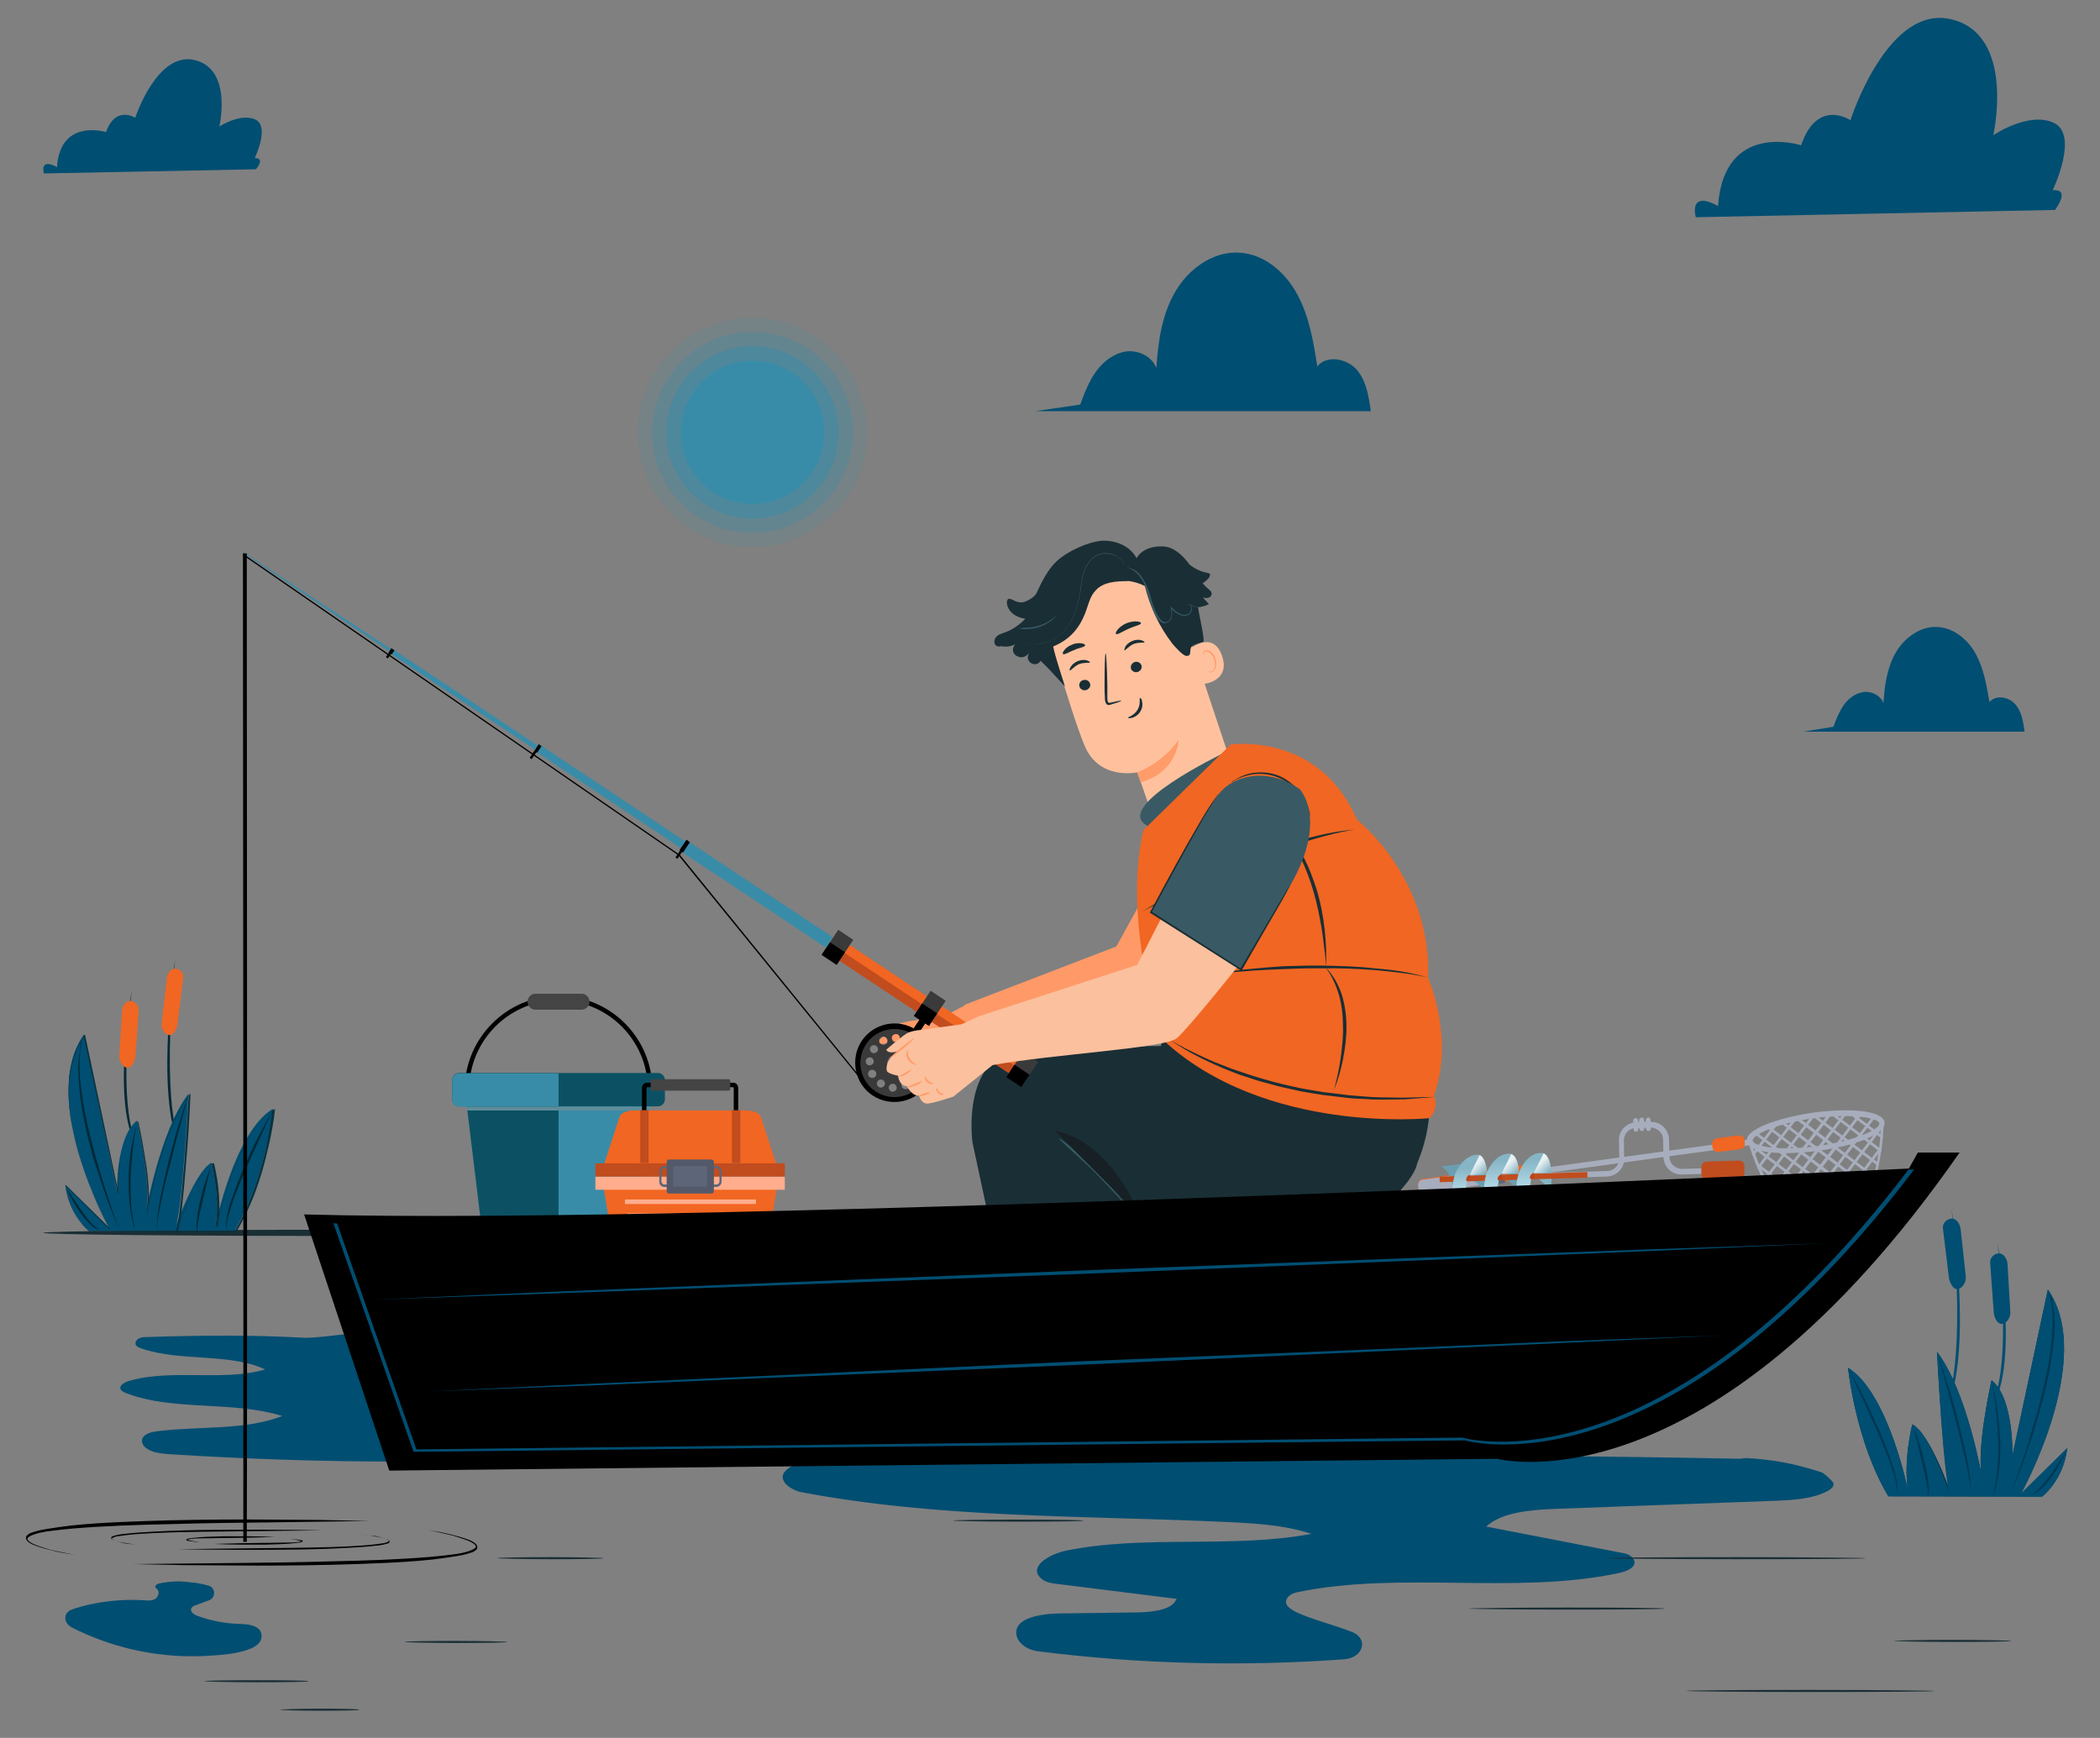 <?xml version="1.0" encoding="utf-8"?>
<!-- Generator: Adobe Illustrator 25.4.0, SVG Export Plug-In . SVG Version: 6.00 Build 0)  -->
<svg version="1.1" id="Layer_1" xmlns="http://www.w3.org/2000/svg" xmlns:xlink="http://www.w3.org/1999/xlink" x="0px" y="0px"
	 viewBox="0 0 604.2 500" style="enable-background:new 0 0 604.2 500;" xml:space="preserve">
<rect x="0" y="0" width="604.2" height="500" fill="#808080" stroke="none"/>
<style type="text/css">
	.st0{display:none;}
	.st1{display:inline;fill:#003752;}
	.st2{fill-rule:evenodd;clip-rule:evenodd;fill:#004E72;}
	.st3{fill-rule:evenodd;clip-rule:evenodd;fill:#003752;}
	.st4{fill:#003752;}
	.st5{fill:#004E72;}
	.st6{fill:#1A2E35;}
	.st7{clip-path:url(#SVGID_00000078027030677633117340000012814135960893539217_);}
	.st8{fill:#A7ADBC;}
	.st9{fill:#F16622;}
	.st10{fill:#5D6678;}
	.st11{fill:#6B9EB0;}
	.st12{fill:#86B5C5;}
	.st13{fill:#C14C1E;}
	.st14{fill:url(#SVGID_00000180363006924450173140000006764947372824210870_);}
	.st15{opacity:0.8;fill:url(#SVGID_00000147187690807816026700000000932844459967465127_);enable-background:new    ;}
	.st16{fill:url(#SVGID_00000000937900898847868020000012516106482065235589_);}
	.st17{opacity:0.8;fill:url(#SVGID_00000079488332703124469990000004429964911719712941_);enable-background:new    ;}
	.st18{fill:url(#SVGID_00000110466876161508131610000014091064422103569820_);}
	.st19{fill:#BF4218;}
	.st20{opacity:0.8;fill:url(#SVGID_00000116216810360011242220000008230241910928882096_);enable-background:new    ;}
	.st21{opacity:0.15;fill:#398CA8;enable-background:new    ;}
	.st22{opacity:0.3;fill:#398CA8;enable-background:new    ;}
	.st23{opacity:0.5;fill:#398CA8;enable-background:new    ;}
	.st24{fill:#398CA8;}
	.st25{fill-rule:evenodd;clip-rule:evenodd;fill:#002935;}
	.st26{fill-rule:evenodd;clip-rule:evenodd;fill:#F16622;}
	.st27{fill:#08323F;}
	.st28{fill:#002935;}
	.st29{fill:#444444;}
	.st30{fill:#0C5163;}
	.st31{fill:#5E8C99;}
	.st32{fill:#FFAD8D;}
	.st33{fill:#545969;}
	.st34{fill:#ABB358;}
	.st35{fill:#375A64;}
	.st36{fill:#162025;}
	.st37{fill:#FFC19D;}
	.st38{fill:#FF9C6A;}
	.st39{fill:#395A64;}
	.st40{fill:#FF9A68;}
	.st41{fill:#3A3A3A;}
	.st42{fill:#FBC09D;}
	.st43{stroke:#000000;stroke-miterlimit:10;}
</style>
<g id="bg" class="st0">
	<path class="st1" d="M605,500.5c-135.9,0-271.7,0-407.6,0c-65.8,0-131.6,0-197.4,0c0-166.7,0-333.3,0-500h605V500.5z"/>
</g>
<g id="Layer_5">
	<g>
		<path class="st2" d="M574.7,357.6c0,0,5.9,32-0.8,45.9h-0.8C573.4,403.5,579,394.7,574.7,357.6z"/>
		<path class="st2" d="M575.9,380.9L575.9,380.9c1.5-0.1,2.6-1.9,2.5-3.4l-0.8-13.8c-0.1-1.5-1.1-3.1-2.5-3.1l0,0
			c-1.5,0.1-2.6,1.3-2.5,2.8l1,13.8C573.6,378.5,574.4,380.9,575.9,380.9z"/>
		<path class="st2" d="M561.5,347.9c0,0,5.9,38.9-0.8,55.8h-0.8C560.2,403.8,565.8,393.1,561.5,347.9z"/>
		<path class="st2" d="M563.2,370.9L563.2,370.9c1.5-0.2,2.5-2.1,2.4-3.5l-1.5-13.8c-0.2-1.5-1.2-3.1-2.7-3l0,0
			c-1.5,0.2-2.5,1.4-2.4,2.8l1.7,13.9C560.8,368.7,561.8,371,563.2,370.9z"/>
		<path class="st3" d="M587.5,430.6c0,0,6.1-4.4,7.3-14l-13.3,13.1c0,0,21.6-38.9,7.7-58.7L579,418.8c0,0,0.5-16.5-6-21.7
			c0,0-4.6,20.2-2.7,28.2c0,0-4.2-24.8-13-36.4c0,0,1.9,37.1,4,40.7c0,0-6-17.3-11.1-19.8c0,0-2.7,10.4-1.2,19.2
			c0,0-5.6-28.2-17.3-35.5c0,0,2.1,21.1,11.6,37L587.5,430.6L587.5,430.6z"/>
		<path class="st2" d="M587.5,430.6c0,0,6.1-4.4,7.3-14l-13.3,13.1c0,0,21.6-38.9,7.7-58.7L579,418.8c0,0,0.5-16.5-6-21.7
			c0,0-4.6,20.2-2.7,28.2c0,0-4.2-24.8-13-36.4c0,0,1.9,38.4,4,42c0,0-6-18.6-11.1-21.1c0,0-2.7,10.4-1.2,19.2
			c0,0-5.6-28.2-17.3-35.5c0,0,2.1,21.1,11.6,37L587.5,430.6L587.5,430.6z"/>
		<path class="st4" d="M594.4,417.7c-1.5,2.2-2.9,4.4-4.4,6.6c-0.8,1.1-1.6,2.1-2.5,3.1l-0.7,0.8l-0.7,0.7c-0.2,0.2-0.5,0.4-0.8,0.6
			c-0.3,0.2-0.5,0.3-0.8,0.5c1.3-0.4,2.4-1.3,3.4-2.2c0.9-0.9,1.8-2,2.6-3.1C592,422.5,593.3,420.1,594.4,417.7z"/>
		<path class="st4" d="M589.4,371.7c0.2,0.6,0.4,1.2,0.5,1.8l0.2,0.9l0.2,0.9c0.1,0.6,0.2,1.2,0.2,1.8l0.1,0.9v0.9
			c0.1,2.5-0.2,5-0.4,7.4c-0.5,5-1.5,9.9-2.7,14.7c-0.3,1.2-0.6,2.5-0.9,3.6c-0.3,1.2-0.6,2.5-1,3.6c-0.8,2.4-1.4,4.8-2.1,7.2
			c-0.8,2.4-1.5,4.8-2.4,7.1l-2.5,7.1l2.8-7c0.9-2.4,1.7-4.8,2.5-7.1c0.5-1.2,0.8-2.4,1.2-3.6l1.1-3.6c0.4-1.2,0.7-2.5,1-3.6
			c0.3-1.2,0.7-2.5,1-3.6c1.2-4.9,2.1-9.8,2.6-14.8l0.2-1.9l0.1-0.9v-0.9l0.1-1.9c0-0.6,0-1.2-0.1-1.9v-0.9l-0.2-0.8
			c-0.1-0.6-0.1-1.2-0.2-1.8l-0.2-0.9l-0.2-0.9C589.8,372.9,589.7,372.3,589.4,371.7z"/>
		<path class="st4" d="M573.1,397.8c0.2,1.4,0.5,2.7,0.7,4.1c0.2,1.4,0.4,2.8,0.5,4.1c0.3,2.8,0.5,5.4,0.6,8.2
			c0.2,2.8,0,5.5-0.2,8.2l-0.2,2.1c-0.1,0.7-0.2,1.4-0.3,2.1c-0.2,1.4-0.5,2.7-0.7,4.1c0.8-2.6,1.4-5.4,1.7-8.1
			c0.3-2.8,0.4-5.5,0.3-8.3c-0.2-2.8-0.4-5.5-0.8-8.3C574.4,403.2,573.8,400.5,573.1,397.8z"/>
		<path class="st4" d="M557.6,389.5l2.7,10.2c0.9,3.4,1.8,6.8,2.7,10.2c0.9,3.4,1.7,6.8,2.5,10.3c0.4,1.7,0.8,3.5,1,5.2
			c0.2,0.8,0.3,1.8,0.4,2.6s0.2,1.8-0.1,2.6c0.3-0.8,0.2-1.8,0.2-2.6c0-0.9-0.1-1.8-0.2-2.7c-0.2-1.8-0.5-3.5-0.8-5.2
			c-0.7-3.5-1.5-6.9-2.4-10.4c-0.9-3.5-1.8-6.8-2.8-10.2C559.7,396.2,558.7,392.8,557.6,389.5z"/>
		<path class="st4" d="M550.6,410.8c0.4,1.7,0.8,3.4,1.2,5l1.2,5c0.4,1.7,0.8,3.3,1.1,5c0.2,0.8,0.3,1.7,0.5,2.5
			c0.2,0.8,0.2,1.7,0.2,2.5c0.3-1.7,0.1-3.5-0.1-5.1c-0.2-1.7-0.6-3.4-1-5.1c-0.4-1.7-0.8-3.3-1.4-5
			C551.8,414.1,551.3,412.5,550.6,410.8z"/>
		<path class="st4" d="M531.7,393.5l2.1,4.5l2.1,4.5c1.4,3,2.8,6.1,4.1,9.1c1.4,3.1,2.6,6.1,3.8,9.3c0.5,1.5,1.1,3.1,1.5,4.8
			c0.1,0.4,0.2,0.8,0.2,1.2c0.1,0.4,0.2,0.8,0.2,1.2c0.1,0.8,0.2,1.7-0.2,2.5c0.4-0.8,0.4-1.6,0.4-2.5c0-0.4-0.1-0.8-0.1-1.2
			c-0.1-0.4-0.1-0.8-0.2-1.2c-0.3-1.6-0.8-3.2-1.3-4.8c-1-3.1-2.3-6.3-3.6-9.4c-1.4-3.1-2.8-6.1-4.2-9.1
			C534.9,399.4,533.3,396.4,531.7,393.5z"/>
	</g>
	<g>
		<path class="st5" d="M225.6,426.3c-1.2-2,0.4-3.4,2.1-4.4c8.5-5.2,20.6-5.3,31.6-5c72.8,1.5,166.3,1.3,241.1,2.8l2.1-0.2
			c7.1,0.4,13.3,1.4,21.6,4.1c0.8,0.3,2.9,2.3,3.3,2.9c0.6,1-0.6,2-1.8,2.6c-4.3,2.2-9.9,2.5-15.2,2.7c-20.9,0.8-41.7,1.5-62.6,2.3
			c-7.4,0.3-15.6,0.9-20.2,5.1c13.2,2.6,26.5,5.1,39.7,7.7c1.4,0.3,2.6,1.1,2.9,2.1c0.6,2-2.2,3.1-4.5,3.6
			c-29.9,6.3-62.6-0.7-92.5,5.5c-1.3,0.3-2.4,0.9-2.9,1.8c-1.1,1.8,1,3.1,2.8,4c4.9,2.2,10.7,3.6,15.8,5.6c5,1.9,3.4,7.5-2.2,7.9
			c-29.3,2.1-58.9,1.4-87.9-2.3c-3.5-0.4-6.3-2.6-6.4-5.2c-0.3-4.4,6.9-5.6,12.4-5.7c7.6-0.1,15.1-0.2,22.7-0.3
			c4.4-0.1,9.9-0.8,11-3.9l-35.2-4.4c-1.5-0.2-3-0.7-3.9-1.6c-3.5-3.3,2.5-6.9,7.5-7.9c22.8-4.6,47.5-0.5,70.4-4.8
			c-7.5-2.5-15.9-3-24.1-3.4c-41.2-1.9-83.1-1-123.2-8.7C228.1,428.6,226.4,427.6,225.6,426.3z"/>
	</g>
	<g>
		<g>
			<g>
				<path class="st2" d="M73.4,45.5c-0.1,0-0.1,0-0.1,0l0,0c0.2-0.5,4.3-9.1,0.2-11.1c-4.3-2-10.4,2-10.4,2S67,20,56.1,17.3
					c-10.9-2.7-17.2,16.6-17.2,16.6s-5.6-3.7-8.4,4.1c0,0-13.2-4.1-14.1,10.1c0,0-4.4-2.7-3.9,1.2l0.1,0.6l61-1.2
					C73.7,48.7,76.4,45.4,73.4,45.5z"/>
			</g>
		</g>
	</g>
	<g>
		<path class="st5" d="M87.7,384.9c6.4,0,16.5-2.3,22.8-1.2c4.5,0.7,4.8,5.2,0.3,6.2l-7.1,1.5c14.5,5.6,32.7,2.9,48.2,7
			c1.6,0.4,2.8,1.6,2.6,2.8c-0.3,1.4-2,1.8-3.6,2c-13.5,1.6-37.9-0.6-40.2,4l39.6,7c1.1,0.2,2,0.8,2.3,1.6c0.3,1.1-0.8,1.6-1.8,2
			c-6.5,2.3-14,2.5-21.2,2.6c-26.9,0.4-53.8-0.3-80.6-2c-2.5-0.2-5.2-0.4-7-1.8c-0.9-0.7-1.3-1.6-1.1-2.5c0.5-1.7,2.9-2.2,5-2.4
			c11.9-1.4,24.8-0.2,35.3-4.3c-14-4.4-31.2-1.4-44.7-6.5c-0.7-0.3-1.5-0.6-1.8-1.2c-0.5-1.1,1.2-2.1,2.8-2.5
			c12.2-3.4,26.7,0.3,38.8-3.2c-10.2-4.8-24.4-2.2-35.5-6c-1-0.3-2-0.8-1.8-1.7c0.1-0.9,1.3-1.6,2.6-1.6
			C56.8,384.2,72.5,384,87.7,384.9"/>
	</g>
	<g>
		<path class="st5" d="M55.1,455.3c1.2,0,4.1,0.6,5.2,1c1.8,0.8,1.7,3.4-0.1,4.1l-3.8,1.4c-0.6,0.2-1.2,0.5-1.4,1
			c-0.3,1,0.8,1.7,1.8,2.1c3.9,1.4,7.9,2.2,12,2.3c2.2,0.1,4.8,0.2,6.1,2c2.8,6.4-11.2,7.1-17.9,7.3c-12.6,0.3-25.2-2.6-36.4-8.3
			c-1.1-0.6-1.9-1.7-1.8-2.9c0.1-1.5,1.4-2.1,2.6-2.5c6.4-2,13.2-2.8,19.9-2.4c1.1,0.1,2.3,0.2,3.2-0.3c1-0.5,1.5-2,0.8-2.8
			c-0.2-0.2-0.5-0.4-0.6-0.7c-0.1-0.5,0.5-0.9,1-1C48.9,454.9,52,454.8,55.1,455.3"/>
	</g>
	<g>
		<g>
			<g>
				<path class="st5" d="M310.8,116.4c1.2-3.3,2.5-6.7,4.6-9.6c2.1-2.9,5.2-5.2,8.7-5.7c3.5-0.4,7.4,1.5,8.6,4.8
					c0.5-7.6,1.6-15.4,5.4-21.9c3.8-6.6,10.9-11.8,18.5-11.3c7.2,0.4,13.3,5.7,16.7,12.1c3.4,6.3,4.6,13.5,5.7,20.6
					c2.7-3.3,8.4-2.3,11.3,0.9c2.8,3.2,3.5,7.7,4.1,12h-96.6L310.8,116.4z"/>
			</g>
		</g>
	</g>
	<g>
		<g>
			<g>
				<path class="st5" d="M527.5,209.1c0.8-2.2,1.7-4.4,3-6.3c1.4-1.9,3.4-3.4,5.7-3.7c2.3-0.3,4.9,1,5.7,3.2c0.3-5,1-10.1,3.5-14.5
					c2.5-4.3,7.2-7.8,12.2-7.4c4.7,0.3,8.8,3.8,11,8c2.2,4.2,3,8.9,3.8,13.6c1.8-2.2,5.6-1.5,7.4,0.6c1.9,2.1,2.3,5.1,2.7,7.9h-63.7
					L527.5,209.1z"/>
			</g>
		</g>
	</g>
	<g>
		<g>
			<g>
				<path class="st2" d="M590.8,54.7c-0.1,0-0.1,0-0.2,0l0,0c0.4-0.8,7.4-15.9,0.4-19.3c-7.2-3.5-17.5,3.5-17.5,3.5
					s6.5-28.7-11.9-33.3c-18.5-4.7-29.2,29-29.2,29s-9.5-6.5-14.2,7.2c0,0-22.2-7.2-23.9,17.5c0,0-7.4-4.6-6.6,2.2l0.2,1l103.4-2.1
					C591.2,60.3,595.9,54.5,590.8,54.7z"/>
			</g>
		</g>
	</g>
	<g>
		<g>
			<path d="M123.2,440.2c2.4,0.4,4.7,0.8,7,1.4c1.2,0.3,2.3,0.6,3.5,1c1.1,0.4,2.3,0.7,3.3,1.7c0.2,0.2,0.4,0.7,0.3,1.1
				c-0.1,0.4-0.4,0.6-0.7,0.8c-0.5,0.4-1.1,0.5-1.7,0.7c-1.2,0.4-2.3,0.6-3.5,0.8c-2.4,0.4-4.7,0.7-7.1,1c-4.7,0.5-9.5,0.8-14.3,1
				s-9.5,0.4-14.3,0.5c-9.5,0.2-19.1,0.3-28.6,0.2l-14.3-0.1c-4.8-0.1-9.5-0.2-14.3-0.3l28.6-0.3c9.5-0.1,19-0.2,28.6-0.5
				c9.5-0.2,19-0.5,28.5-1.3c2.4-0.2,4.7-0.5,7.1-0.8c1.2-0.2,2.3-0.4,3.5-0.8c0.6-0.2,1.1-0.4,1.6-0.7c0.5-0.3,0.7-0.7,0.3-1.1
				c-0.8-0.8-1.9-1.2-3-1.6s-2.2-0.7-3.4-1.1C127.8,441.2,125.5,440.7,123.2,440.2z"/>
		</g>
		<g>
			<path d="M21.6,447.4c-2.4-0.4-4.7-0.8-7-1.4c-1.2-0.3-2.3-0.6-3.5-1c-1.1-0.4-2.3-0.7-3.3-1.7c-0.2-0.2-0.4-0.7-0.3-1.1
				s0.4-0.6,0.7-0.8c0.5-0.4,1.1-0.5,1.7-0.7c1.2-0.4,2.3-0.6,3.5-0.8c2.4-0.4,4.7-0.7,7.1-1c4.7-0.5,9.5-0.8,14.3-1
				s9.5-0.4,14.3-0.5c9.5-0.2,19.1-0.3,28.6-0.2l14.3,0.1c4.8,0.1,9.5,0.2,14.3,0.3L77.7,438c-9.5,0.1-19,0.2-28.6,0.5
				c-9.5,0.2-19,0.5-28.5,1.3c-2.4,0.2-4.7,0.5-7.1,0.8c-1.2,0.2-2.3,0.4-3.5,0.8c-0.5,0.2-1.1,0.4-1.6,0.7
				c-0.5,0.3-0.7,0.7-0.3,1.1c0.8,0.8,1.9,1.2,3,1.6s2.2,0.7,3.4,1.1C16.9,446.4,19.3,446.9,21.6,447.4z"/>
		</g>
		<g>
			<path d="M103.4,441.4c1.5,0.2,2.9,0.4,4.3,0.6c0.7,0.1,1.4,0.3,2.2,0.4c0.4,0.1,0.7,0.2,1.1,0.3c0.3,0.1,0.7,0.2,1,0.5
				c0.1,0.1,0.1,0.2,0.1,0.4c0,0.1-0.1,0.2-0.2,0.3c-0.2,0.1-0.3,0.2-0.5,0.2c-0.4,0.1-0.7,0.2-1.1,0.3c-0.7,0.1-1.4,0.3-2.2,0.3
				c-1.5,0.2-2.9,0.3-4.4,0.4c-5.8,0.4-11.7,0.6-17.5,0.7s-11.7,0.1-17.5,0.1s-11.7-0.1-17.5-0.2l17.5-0.2
				c5.8-0.1,11.7-0.1,17.5-0.2s11.7-0.2,17.5-0.6c1.5-0.1,2.9-0.2,4.4-0.4c0.7-0.1,1.4-0.2,2.2-0.3c0.4-0.1,0.7-0.1,1-0.3
				c0.3-0.1,0.8-0.3,0.6-0.5c-0.2-0.2-0.6-0.4-0.9-0.5s-0.7-0.2-1-0.3c-0.7-0.2-1.4-0.3-2.1-0.5
				C106.3,441.9,104.9,441.6,103.4,441.4z"/>
		</g>
		<g>
			<path d="M40.7,444.6c-1.5-0.2-2.9-0.4-4.3-0.6c-0.7-0.1-1.4-0.3-2.2-0.4c-0.4-0.1-0.7-0.2-1.1-0.3c-0.3-0.1-0.7-0.2-1-0.5
				c-0.1-0.1-0.1-0.2-0.1-0.4c0-0.1,0.1-0.2,0.2-0.3c0.2-0.1,0.3-0.2,0.5-0.2c0.4-0.1,0.7-0.2,1.1-0.3c0.7-0.1,1.4-0.3,2.2-0.3
				c1.5-0.2,2.9-0.3,4.4-0.4c5.8-0.4,11.7-0.6,17.5-0.7s11.7-0.1,17.5-0.1s11.7,0.1,17.5,0.2l-17.5,0.2c-5.8,0.1-11.7,0.1-17.5,0.2
				s-11.7,0.2-17.5,0.6c-1.5,0.1-2.9,0.2-4.4,0.4c-0.7,0.1-1.4,0.2-2.2,0.3c-0.4,0.1-0.7,0.1-1,0.3c-0.3,0.1-0.8,0.3-0.6,0.5
				s0.6,0.4,0.9,0.5c0.3,0.1,0.7,0.2,1,0.3c0.7,0.2,1.4,0.3,2.1,0.5C37.8,444.2,39.2,444.4,40.7,444.6z"/>
		</g>
		<g>
			<path d="M83.4,442.7c0.6,0,1.2,0.1,1.8,0.2c0.3,0,0.6,0.1,0.9,0.1c0.2,0,0.3,0.1,0.5,0.1c0.2,0.1,0.3,0,0.5,0.2
				c0.1,0.1,0,0.2-0.1,0.2s-0.1,0-0.1,0.1c-0.1,0-0.2,0.1-0.2,0.1c-0.2,0-0.3,0.1-0.5,0.1c-0.3,0-0.6,0.1-0.9,0.1
				c-0.6,0.1-1.2,0.1-1.8,0.2c-2.4,0.2-4.8,0.2-7.3,0.3c-2.4,0-4.8,0-7.3,0c-2.4,0-4.8-0.1-7.3-0.2c2.4-0.1,4.8-0.1,7.3-0.2l7.2-0.1
				c2.4,0,4.8-0.1,7.2-0.1c0.6,0,1.2,0,1.8-0.1c0.3,0,0.6,0,0.9-0.1c0.1,0,0.3,0,0.4-0.1c0.1,0,0.1,0,0.2-0.1c0.1,0,0.1-0.1,0.1,0
				c0,0-0.2-0.1-0.3-0.1c-0.1,0-0.3-0.1-0.4-0.1c-0.3-0.1-0.6-0.1-0.9-0.2C84.6,442.8,84,442.8,83.4,442.7z"/>
		</g>
		<g>
			<path d="M57.3,443.7c-0.6,0-1.2-0.1-1.8-0.2c-0.3,0-0.6-0.1-0.9-0.1c-0.2,0-0.3-0.1-0.5-0.1c-0.2-0.1-0.3,0-0.5-0.2
				c-0.1-0.1,0-0.2,0.1-0.2s0.1,0,0.1-0.1c0.1,0,0.2-0.1,0.2-0.1c0.2,0,0.3-0.1,0.5-0.1c0.3,0,0.6-0.1,0.9-0.1
				c0.6-0.1,1.2-0.1,1.8-0.2c2.4-0.2,4.8-0.2,7.3-0.3c2.4,0,4.8,0,7.3,0c2.4,0,4.8,0.1,7.3,0.2c-2.4,0.1-4.8,0.1-7.3,0.2l-7.2,0.1
				c-2.4,0-4.8,0.1-7.2,0.1c-0.6,0-1.2,0-1.8,0.1c-0.3,0-0.6,0-0.9,0.1c-0.1,0-0.3,0-0.4,0.1c-0.1,0-0.1,0-0.2,0.1
				c-0.1,0-0.1,0.1-0.1,0c0,0,0.2,0.1,0.3,0.1s0.3,0.1,0.4,0.1c0.3,0.1,0.6,0.1,0.9,0.2C56.1,443.5,56.7,443.6,57.3,443.7z"/>
		</g>
	</g>
	<g>
		<g>
			<path class="st6" d="M22.4,354.4c0,0.1,107.5,0.2,240.1,0.2s240.1-0.1,240.1-0.2s-107.5-0.2-240.1-0.2S22.4,354.3,22.4,354.4z"/>
		</g>
	</g>
	<g>
		<g>
			<path class="st6" d="M462.6,448.3c0,0.1,16.6,0.3,37.1,0.3s37.1-0.1,37.1-0.3c0-0.1-16.6-0.3-37.1-0.3
				C479.2,448,462.6,448.1,462.6,448.3z"/>
		</g>
	</g>
	<g>
		<g>
			<path class="st6" d="M422.5,462.8c0,0.1,12.6,0.3,28.2,0.3s28.2-0.1,28.2-0.3s-12.6-0.3-28.2-0.3S422.5,462.7,422.5,462.8z"/>
		</g>
	</g>
	<g>
		<g>
			<path class="st6" d="M485.2,486.5c0,0.1,16,0.3,35.7,0.3s35.7-0.1,35.7-0.3c0-0.1-16-0.3-35.7-0.3S485.2,486.3,485.2,486.5z"/>
		</g>
	</g>
	<g>
		<g>
			<path class="st6" d="M544.9,472.1c0,0.1,7.6,0.3,16.9,0.3c9.4,0,16.9-0.1,16.9-0.3c0-0.1-7.6-0.3-16.9-0.3
				C552.5,471.8,544.9,472,544.9,472.1z"/>
		</g>
	</g>
	<g>
		<g>
			<path class="st6" d="M274.3,437.5c0,0.1,8.4,0.3,18.7,0.3c10.3,0,18.7-0.1,18.7-0.3s-8.4-0.3-18.7-0.3
				C282.7,437.2,274.3,437.3,274.3,437.5z"/>
		</g>
	</g>
	<g>
		<g>
			<path class="st6" d="M12.4,354.7c0,0.5,39.6,0.9,88.4,0.9s88.4-0.4,88.4-0.9s-39.6-0.9-88.4-0.9C52,353.8,12.4,354.2,12.4,354.7z
				"/>
		</g>
	</g>
	<g>
		<g>
			<path class="st6" d="M143.1,448.3c0,0.1,6.8,0.3,15.3,0.3c8.4,0,15.3-0.1,15.3-0.3c0-0.1-6.8-0.3-15.3-0.3
				C150,448,143.1,448.1,143.1,448.3z"/>
		</g>
	</g>
	<g>
		<g>
			<path class="st6" d="M116.4,472.4c0,0.1,6.6,0.3,14.8,0.3s14.8-0.1,14.8-0.3c0-0.1-6.6-0.3-14.8-0.3S116.4,472.2,116.4,472.4z"/>
		</g>
	</g>
	<g>
		<g>
			<path class="st6" d="M58.8,483.7c0,0.1,6.7,0.3,15,0.3s15-0.1,15-0.3s-6.7-0.3-15-0.3C65.5,483.4,58.8,483.5,58.8,483.7z"/>
		</g>
	</g>
	<g>
		<g>
			<path class="st6" d="M80.6,491.9c0,0.1,5.1,0.3,11.4,0.3s11.4-0.1,11.4-0.3s-5.1-0.3-11.4-0.3S80.6,491.8,80.6,491.9z"/>
		</g>
	</g>
	<g>
		<g>
			<g>
				<g>
					<defs>
						<path id="SVGID_1_" d="M503,328.3c0.4,2.5,8.7,28.6,23.5,26.6c14.2-2,15.6-29.7,15.4-31.9c-0.4-3.3-10.7-3.7-20.1-2.4
							C512.3,321.9,502.5,325,503,328.3z"/>
					</defs>
					<clipPath id="SVGID_00000109000849724303739250000003986109989290850179_">
						<use xlink:href="#SVGID_1_"  style="overflow:visible;"/>
					</clipPath>
					<g style="clip-path:url(#SVGID_00000109000849724303739250000003986109989290850179_);">
						<g>
							<g>
								
									<rect x="533.8" y="340" transform="matrix(0.604 -0.797 0.797 0.604 -73.093 567.125)" class="st8" width="0.8" height="34.3"/>
							</g>
							<g>
								
									<rect x="533.2" y="335" transform="matrix(0.604 -0.797 0.797 0.604 -69.41 564.662)" class="st8" width="0.8" height="34.3"/>
							</g>
							<g>
								
									<rect x="532.5" y="330" transform="matrix(0.604 -0.797 0.797 0.604 -65.701 562.077)" class="st8" width="0.8" height="34.3"/>
							</g>
							<g>
								
									<rect x="531.8" y="325.1" transform="matrix(0.604 -0.797 0.797 0.604 -62.029 559.624)" class="st8" width="0.8" height="34.3"/>
							</g>
							<g>
								
									<rect x="531.2" y="320.1" transform="matrix(0.604 -0.797 0.797 0.604 -58.347 557.161)" class="st8" width="0.8" height="34.3"/>
							</g>
							<g>
								
									<rect x="530.4" y="315.1" transform="matrix(0.604 -0.797 0.797 0.604 -54.638 554.576)" class="st8" width="0.8" height="34.3"/>
							</g>
							<g>
								
									<rect x="529.8" y="310.2" transform="matrix(0.604 -0.797 0.797 0.604 -50.966 552.123)" class="st8" width="0.8" height="34.3"/>
							</g>
							<g>
								
									<rect x="529.2" y="305.2" transform="matrix(0.604 -0.797 0.797 0.604 -47.277 549.653)" class="st8" width="0.8" height="34.3"/>
							</g>
							<g>
								
									<rect x="528.3" y="300.3" transform="matrix(0.604 -0.797 0.797 0.604 -43.691 547.053)" class="st8" width="0.8" height="34.3"/>
							</g>
							<g>
								
									<rect x="511.7" y="317.1" transform="matrix(0.604 -0.797 0.797 0.604 -43.652 547.131)" class="st8" width="34.3" height="0.8"/>
							</g>
							<g>
								
									<rect x="512.3" y="322" transform="matrix(0.604 -0.797 0.797 0.604 -47.332 549.592)" class="st8" width="34.3" height="0.8"/>
							</g>
							<g>
								
									<rect x="512.9" y="327" transform="matrix(0.604 -0.797 0.797 0.604 -51.01 552.051)" class="st8" width="34.3" height="0.8"/>
							</g>
							<g>
								
									<rect x="513.7" y="332" transform="matrix(0.604 -0.797 0.797 0.604 -54.715 554.632)" class="st8" width="34.3" height="0.8"/>
							</g>
							<g>
								
									<rect x="514.4" y="336.8" transform="matrix(0.604 -0.797 0.797 0.604 -58.233 557.066)" class="st8" width="34.3" height="0.8"/>
							</g>
							<g>
								
									<rect x="515" y="341.8" transform="matrix(0.604 -0.797 0.797 0.604 -61.96 559.577)" class="st8" width="34.3" height="0.8"/>
							</g>
							<g>
								
									<rect x="515.8" y="346.8" transform="matrix(0.604 -0.797 0.797 0.604 -65.665 562.158)" class="st8" width="34.3" height="0.8"/>
							</g>
							<g>
								
									<rect x="516.5" y="351.6" transform="matrix(0.604 -0.797 0.797 0.604 -69.295 564.567)" class="st8" width="34.3" height="0.8"/>
							</g>
							<g>
								
									<rect x="517.1" y="356.6" transform="matrix(0.604 -0.797 0.797 0.604 -73.024 567.079)" class="st8" width="34.3" height="0.8"/>
							</g>
						</g>
						<g>
							<g>
								
									<rect x="519.1" y="341.9" transform="matrix(0.604 -0.797 0.797 0.604 -80.507 556.135)" class="st8" width="0.8" height="34.3"/>
							</g>
							<g>
								
									<rect x="518.4" y="337" transform="matrix(0.604 -0.797 0.797 0.604 -76.825 553.672)" class="st8" width="0.8" height="34.3"/>
							</g>
							<g>
								
									<rect x="517.8" y="332" transform="matrix(0.604 -0.797 0.797 0.604 -73.137 551.203)" class="st8" width="0.8" height="34.3"/>
							</g>
							<g>
								
									<rect x="517.1" y="327" transform="matrix(0.604 -0.797 0.797 0.604 -69.444 548.634)" class="st8" width="0.8" height="34.3"/>
							</g>
							<g>
								
									<rect x="516.4" y="322.1" transform="matrix(0.604 -0.797 0.797 0.604 -65.761 546.171)" class="st8" width="0.8" height="34.3"/>
							</g>
							<g>
								
									<rect x="515.7" y="317.3" transform="matrix(0.604 -0.797 0.797 0.604 -62.19 543.68)" class="st8" width="0.8" height="34.3"/>
							</g>
							<g>
								
									<rect x="515" y="312.3" transform="matrix(0.604 -0.797 0.797 0.604 -58.496 541.111)" class="st8" width="0.8" height="34.3"/>
							</g>
							<g>
								
									<rect x="514.3" y="307.3" transform="matrix(0.604 -0.797 0.797 0.604 -54.807 538.641)" class="st8" width="0.8" height="34.3"/>
							</g>
							<g>
								
									<rect x="513.7" y="302.4" transform="matrix(0.604 -0.797 0.797 0.604 -51.127 536.179)" class="st8" width="0.8" height="34.3"/>
							</g>
							<g>
								
									<rect x="496.9" y="319.1" transform="matrix(0.604 -0.797 0.797 0.604 -51.066 536.141)" class="st8" width="34.3" height="0.8"/>
							</g>
							<g>
								
									<rect x="497.5" y="324" transform="matrix(0.604 -0.797 0.797 0.604 -54.746 538.602)" class="st8" width="34.3" height="0.8"/>
							</g>
							<g>
								
									<rect x="498.3" y="329" transform="matrix(0.604 -0.797 0.797 0.604 -58.447 541.177)" class="st8" width="34.3" height="0.8"/>
							</g>
							<g>
								
									<rect x="498.9" y="334" transform="matrix(0.604 -0.797 0.797 0.604 -62.129 543.642)" class="st8" width="34.3" height="0.8"/>
							</g>
							<g>
								
									<rect x="499.6" y="338.8" transform="matrix(0.604 -0.797 0.797 0.604 -65.763 546.055)" class="st8" width="34.3" height="0.8"/>
							</g>
							<g>
								
									<rect x="500.3" y="343.9" transform="matrix(0.604 -0.797 0.797 0.604 -69.512 548.681)" class="st8" width="34.3" height="0.8"/>
							</g>
							<g>
								
									<rect x="500.9" y="348.8" transform="matrix(0.604 -0.797 0.797 0.604 -73.195 551.146)" class="st8" width="34.3" height="0.8"/>
							</g>
							<g>
								
									<rect x="501.7" y="353.6" transform="matrix(0.604 -0.797 0.797 0.604 -76.709 553.578)" class="st8" width="34.3" height="0.8"/>
							</g>
							<g>
								
									<rect x="502.4" y="358.7" transform="matrix(0.604 -0.797 0.797 0.604 -80.46 556.204)" class="st8" width="34.3" height="0.8"/>
							</g>
						</g>
					</g>
				</g>
			</g>
			<g>
				<path class="st8" d="M503,328.3c0.4,2.5,8.7,28.6,23.5,26.6c14.2-2,15.6-29.7,15.4-31.9c-0.4-3.3-10.7-3.7-20.1-2.4
					C512.3,321.9,502.5,325,503,328.3z M541.1,323.2c0.3,2.3-1.1,29.2-14.7,31c-13.9,1.9-22.3-23.6-22.5-26c-0.3-2,7-5.3,18-6.9
					C532.7,319.9,540.7,321.1,541.1,323.2z"/>
			</g>
			<g>
				<path class="st8" d="M502.6,328.3c0.5,3.6,10.7,4.1,20.5,2.8c9.8-1.3,19.5-4.6,19.1-8.2c-0.5-3.6-10.7-4.1-20.5-2.8
					C511.8,321.6,502.1,324.8,502.6,328.3z M540.7,323.2c0.3,1.6-6.5,4.9-17.6,6.5c-11.1,1.6-18.6,0.1-18.8-1.5
					c-0.3-1.6,6.5-4.9,17.6-6.5C533,320.3,540.4,321.6,540.7,323.2z"/>
			</g>
			<g>
				
					<rect x="412.3" y="333.8" transform="matrix(0.991 -0.136 0.136 0.991 -41.355 65.604)" class="st8" width="91.6" height="1.6"/>
			</g>
			<path class="st9" d="M408,341.1l0.1,0.7c0.1,0.9,0.9,1.5,1.9,1.3l34.2-4.8c0.9-0.1,1.5-0.9,1.3-1.9l-0.1-0.7
				c-0.1-0.9-0.9-1.5-1.9-1.3l-34.2,4.8C408.5,339.3,407.9,340.1,408,341.1z"/>
			<path class="st8" d="M426.9,340.8l-17.1,2.4c-0.8,0.1-1.6-0.5-1.7-1.3l-0.1-0.8c-0.1-0.8,0.5-1.6,1.3-1.7l17.1-2.4L426.9,340.8z"
				/>
			
				<rect x="429" y="336.3" transform="matrix(0.991 -0.136 0.136 0.991 -42.115 61.931)" class="st10" width="3.8" height="4"/>
			<path class="st9" d="M492.6,329.4l0.1,0.7c0.1,0.9,0.9,1.5,1.9,1.3l6.1-0.8c0.9-0.1,1.5-0.9,1.3-1.9l-0.1-0.7
				c-0.1-0.9-0.9-1.5-1.9-1.3l-6.1,0.8C493.1,327.7,492.4,328.6,492.6,329.4z"/>
		</g>
		<g>
			<path class="st11" d="M418.3,343.2c0,0-0.3-6.1-3.8-7.6l9.1-1.1L418.3,343.2z"/>
			<g>
				<path class="st8" d="M426.9,338v1.6l35.4-1.1c2.9-0.1,5.2-2.5,5-5.4l-0.1-4.9c0-2,1.5-3.7,3.6-3.7l4-0.1c2,0,3.7,1.5,3.7,3.6
					l0.1,4.9c0.1,2.9,2.5,5.2,5.4,5l14.8-0.4v-1.6l-14.8,0.4c-2,0-3.7-1.5-3.7-3.6l-0.1-4.9c-0.1-2.9-2.5-5.2-5.4-5l-4,0.1
					c-2.9,0.1-5.2,2.5-5,5.4l0.1,4.9c0,2-1.5,3.7-3.6,3.7L426.9,338z"/>
			</g>
			<g>
				
					<rect x="470.5" y="322.6" transform="matrix(1 -3.109384e-02 3.109384e-02 1 -9.818 14.844)" class="st8" width="3.7" height="0.9"/>
				
					<rect x="470.6" y="323.4" transform="matrix(1 -3.109384e-02 3.109384e-02 1 -9.843 14.846)" class="st8" width="3.7" height="0.9"/>
				<path class="st8" d="M473.5,322.2l0.1,2.5c0,0.4,0.3,0.7,0.7,0.7l0,0c0.4,0,0.7-0.3,0.7-0.7l-0.1-2.5c0-0.4-0.3-0.7-0.7-0.7l0,0
					C473.9,321.6,473.5,321.9,473.5,322.2z"/>
				<path class="st8" d="M471.6,322.2l0.1,2.5c0,0.4,0.3,0.7,0.7,0.7l0,0c0.4,0,0.7-0.3,0.7-0.7l-0.1-2.5c0-0.4-0.3-0.7-0.7-0.7l0,0
					C472,321.6,471.6,322,471.6,322.2z"/>
				<path class="st8" d="M469.9,322.4l0.1,2.5c0,0.4,0.3,0.7,0.7,0.7l0,0c0.4,0,0.7-0.3,0.7-0.7l-0.1-2.5c0-0.4-0.3-0.7-0.7-0.7l0,0
					C470.2,321.7,469.8,322,469.9,322.4z"/>
			</g>
			<path class="st12" d="M446.2,342.4c0,0,0.9-6.5-1.3-9.9l-2.8,2.4l0.9,4.5L446.2,342.4z"/>
			<path class="st11" d="M437.3,345.2c0,0-1.7-6-4.6-5.8l2.9-4.5l1.7,5.7V345.2z"/>
			<path class="st11" d="M427.9,345.6c0,0-1.7-6-4.6-5.8l2.9-4.5l1.7,5.7V345.6z"/>
			
				<rect x="414" y="337.7" transform="matrix(1 -3.109384e-02 3.109384e-02 1 -10.316 13.697)" class="st13" width="42.5" height="1.6"/>
			
				<linearGradient id="SVGID_00000151534556198240438010000016680047583315555214_" gradientUnits="userSpaceOnUse" x1="-189.295" y1="233.788" x2="-176.005" y2="233.788" gradientTransform="matrix(-3.109333e-02 -1 1 -3.109333e-02 183.444 163.656)">
				<stop  offset="8.775111e-02" style="stop-color:#BFE3F0"/>
				<stop  offset="0.727" style="stop-color:#86B5C5"/>
				<stop  offset="0.933" style="stop-color:#86B5C5"/>
			</linearGradient>
			<path style="fill:url(#SVGID_00000151534556198240438010000016680047583315555214_);" d="M427.9,337.9l-5,0.1l-0.8,1.2
				c0,3.3-2,6.4-3.2,6.5c-1.5,0.3-1.3-5.7,0-8.5c1.3-2.8,3.6-4.9,6.2-5C426.3,332.2,427.7,334,427.9,337.9z"/>
			
				<linearGradient id="SVGID_00000057119808142284450760000000023891487934021023_" gradientUnits="userSpaceOnUse" x1="-182.452" y1="238.565" x2="-178.619" y2="235.195" gradientTransform="matrix(-3.109333e-02 -1 1 -3.109333e-02 183.444 163.656)">
				<stop  offset="8.066430e-02" style="stop-color:#6B9EB0"/>
				<stop  offset="0.912" style="stop-color:#FFFFFF"/>
			</linearGradient>
			<path style="opacity:0.8;fill:url(#SVGID_00000057119808142284450760000000023891487934021023_);enable-background:new    ;" d="
				M427.9,337.9l-5,0.1l2.8-5.7C426.7,332.7,427.7,334.4,427.9,337.9z"/>
			
				<linearGradient id="SVGID_00000107584224951155827880000009807014841110535299_" gradientUnits="userSpaceOnUse" x1="-189.315" y1="242.938" x2="-176.025" y2="242.938" gradientTransform="matrix(-3.109333e-02 -1 1 -3.109333e-02 183.444 163.656)">
				<stop  offset="8.775111e-02" style="stop-color:#BFE3F0"/>
				<stop  offset="0.877" style="stop-color:#86B5C5"/>
			</linearGradient>
			<path style="fill:url(#SVGID_00000107584224951155827880000009807014841110535299_);" d="M437,337.6l-5,0.1l-0.8,1.2
				c0.1,3.3-2,6.5-3.2,6.5c-1.5,0.3-1.3-5.7,0-8.5c1.3-2.8,3.4-4.9,6.2-5C435.6,331.9,436.9,333.8,437,337.6z"/>
			
				<linearGradient id="SVGID_00000029727723923554400920000003806067159513669520_" gradientUnits="userSpaceOnUse" x1="-182.489" y1="247.767" x2="-178.655" y2="244.396" gradientTransform="matrix(-3.109333e-02 -1 1 -3.109333e-02 183.444 163.656)">
				<stop  offset="8.066430e-02" style="stop-color:#6B9EB0"/>
				<stop  offset="0.912" style="stop-color:#FFFFFF"/>
			</linearGradient>
			<path style="opacity:0.8;fill:url(#SVGID_00000029727723923554400920000003806067159513669520_);enable-background:new    ;" d="
				M437,337.6l-5,0.1l2.8-5.7C436,332.5,437,334.2,437,337.6z"/>
			
				<linearGradient id="SVGID_00000080198360567958179890000015541482629997185967_" gradientUnits="userSpaceOnUse" x1="-189.305" y1="252.221" x2="-176.012" y2="252.221" gradientTransform="matrix(-3.109333e-02 -1 1 -3.109333e-02 183.444 163.656)">
				<stop  offset="8.775111e-02" style="stop-color:#BFE3F0"/>
				<stop  offset="0.877" style="stop-color:#86B5C5"/>
			</linearGradient>
			<path style="fill:url(#SVGID_00000080198360567958179890000015541482629997185967_);" d="M446.3,337.4l-5,0.1l-0.8,1.2
				c0.1,3.3-2,6.5-3.2,6.5c-1.5,0.3-1.3-5.7,0-8.5c1.3-2.8,3.3-5,6.2-5C444.8,331.7,446.2,333.4,446.3,337.4z"/>
			<path class="st13" d="M489.5,335.8v2c0,0.8,0.7,1.5,1.6,1.5l9.3-0.3c0.8,0,1.5-0.7,1.5-1.6v-2c0-0.8-0.7-1.5-1.6-1.5l-9.3,0.3
				C490.2,334.2,489.5,335,489.5,335.8z"/>
			<path class="st19" d="M430.9,339.5c0,0-0.3-1.1,1.1-1.7l0.3,1.6L430.9,339.5z"/>
			<path class="st19" d="M440.2,339.1c0,0-0.3-1.1,1.1-1.7l0.1,1.6L440.2,339.1z"/>
			<path class="st19" d="M421.8,339.7c0,0,0-1.5,1.1-1.7l0.1,1.6L421.8,339.7z"/>
			
				<linearGradient id="SVGID_00000149377757050304677970000003906185385571609782_" gradientUnits="userSpaceOnUse" x1="-182.498" y1="257" x2="-178.664" y2="253.629" gradientTransform="matrix(-3.109333e-02 -1 1 -3.109333e-02 183.444 163.656)">
				<stop  offset="8.066430e-02" style="stop-color:#6B9EB0"/>
				<stop  offset="0.912" style="stop-color:#FFFFFF"/>
			</linearGradient>
			<path style="opacity:0.8;fill:url(#SVGID_00000149377757050304677970000003906185385571609782_);enable-background:new    ;" d="
				M446.3,337.4l-5,0.1l2.8-5.7C445.1,332.2,446.2,333.9,446.3,337.4z"/>
		</g>
	</g>
	<g>
		<circle class="st21" cx="216.5" cy="124.4" r="33"/>
		<circle class="st22" cx="216.5" cy="124.4" r="28.9"/>
		<circle class="st23" cx="216.5" cy="124.4" r="24.8"/>
		<circle class="st24" cx="216.5" cy="124.4" r="20.6"/>
	</g>
	<g>
		<path class="st25" d="M37.9,285.2c0,0-5.6,30.3,0.8,43.5h0.7C39.1,328.7,33.8,320.3,37.9,285.2z"/>
		<path class="st26" d="M36.7,307.2L36.7,307.2c-1.4-0.1-2.4-1.9-2.4-3.2l0.8-13.1c0.1-1.4,1-3,2.4-2.9l0,0c1.4,0.1,2.4,1.3,2.4,2.6
			l-0.9,13.1C38.9,305,38.1,307.2,36.7,307.2z"/>
		<path class="st25" d="M50.4,276.1c0,0-5.6,36.8,0.8,52.8h0.7C51.6,328.9,46.3,318.8,50.4,276.1z"/>
		<path class="st26" d="M48.7,297.8L48.7,297.8c-1.4-0.1-2.4-2-2.2-3.3l1.5-13c0.1-1.4,1.1-2.9,2.5-2.8l0,0c1.4,0.1,2.4,1.3,2.2,2.7
			l-1.6,13C51,295.7,50.1,297.9,48.7,297.8z"/>
		<path class="st2" d="M25.7,354.2c0,0-5.8-4.2-6.9-13.3l12.6,12.4c0,0-20.4-36.9-7.3-55.6l9.6,45.3c0,0-0.5-15.6,5.7-20.6
			c0,0,4.4,19.1,2.5,26.7c0,0,4-23.5,12.3-34.4c0,0-1.8,35.2-3.8,38.5c0,0,5.7-16.3,10.5-18.7c0,0,2.5,9.9,1.1,18.1
			c0,0,5.3-26.7,16.5-33.6c0,0-1.9,20-11,35L25.7,354.2L25.7,354.2z"/>
		<g>
			<path class="st27" d="M25.7,354.3c-1-0.8-1.9-1.7-2.6-2.8c-0.8-1-1.5-2.1-2-3.2c-1.2-2.3-1.9-4.8-2.2-7.3v-0.1l0.1,0.1l12.6,12.4
				l-0.1,0.1c-2.3-4.3-4.3-8.8-6.1-13.3c-1.7-4.6-3.2-9.3-4.2-14c-1.1-4.8-1.7-9.6-1.4-14.5c0.1-2.4,0.5-4.9,1.2-7.2
				c0.7-2.4,1.8-4.6,3.2-6.6l0.2-0.3l0.1,0.3l9.6,45.3h-0.2c0-1.9,0.1-3.6,0.2-5.5c0.1-1.9,0.4-3.6,0.8-5.4s0.9-3.6,1.6-5.2
				c0.7-1.7,1.7-3.3,3.2-4.4l0.1-0.1v0.1c0.5,2.2,0.9,4.4,1.3,6.6c0.4,2.2,0.7,4.4,1.1,6.7c0.3,2.2,0.5,4.5,0.6,6.7
				c0.1,2.2,0.1,4.5-0.4,6.7h-0.1c0.5-3,1.2-6,1.9-9c0.7-3,1.6-5.9,2.5-8.9c0.9-2.9,2-5.8,3.3-8.6c1.3-2.8,2.7-5.6,4.6-8l0.2-0.3
				v0.4c-0.3,6.7-0.7,13.3-1.3,20c-0.3,3.3-0.5,6.7-0.9,10c-0.2,1.7-0.3,3.3-0.6,5c-0.1,0.9-0.3,1.7-0.4,2.4
				c-0.2,0.8-0.3,1.7-0.7,2.4l-0.3-0.1c1.2-3.6,2.6-7.2,4.2-10.6c0.8-1.7,1.7-3.4,2.6-5.1c0.5-0.8,1.1-1.7,1.7-2.4s1.3-1.5,2.2-1.9
				l0.2-0.1l0.1,0.2c0.7,3,1.2,6,1.4,9.1c0.2,3,0.2,6.1-0.3,9.1l-0.3-0.1c0.7-3.1,1.5-6.2,2.4-9.3c0.9-3,2-6.1,3.2-9
				c1.3-2.9,2.6-5.8,4.4-8.5c1.7-2.6,3.8-5.2,6.5-6.9l0.3-0.2l-0.1,0.3c-0.3,3.1-0.9,6.1-1.5,9.1c-0.7,3-1.4,6-2.3,9
				c-0.9,3-1.9,5.9-3.1,8.7c-1.2,2.8-2.6,5.6-4.2,8.3v0.1h-0.1L25.7,354.3z M25.7,354.2l41.9-0.1l-0.1,0.1c1.6-2.6,2.9-5.4,4.1-8.3
				c1.2-2.8,2.2-5.7,3.1-8.7c0.9-3,1.7-5.9,2.2-8.9c0.6-3,1.1-6.1,1.5-9.1l0.3,0.1c-2.6,1.7-4.7,4.2-6.4,6.9
				c-1.7,2.6-3.1,5.6-4.4,8.5s-2.2,5.9-3.2,9c-0.9,3-1.7,6.1-2.4,9.2l-0.3-0.1c0.5-3,0.5-6,0.3-9.1c-0.3-3-0.7-6-1.4-9l0.2,0.1
				c-0.8,0.4-1.5,1.1-2,1.9c-0.6,0.7-1.1,1.5-1.6,2.3c-1,1.7-1.9,3.3-2.6,5.1c-1.6,3.4-2.9,7-4.2,10.6l-0.3-0.1
				c0.3-0.7,0.5-1.5,0.7-2.4c0.1-0.8,0.3-1.7,0.4-2.4c0.2-1.7,0.4-3.3,0.6-5c0.3-3.3,0.6-6.6,0.9-10c0.5-6.7,0.9-13.3,1.3-20
				l0.2,0.1c-1.9,2.4-3.3,5.2-4.6,7.9s-2.3,5.7-3.3,8.6c-0.9,2.9-1.8,5.9-2.5,8.9c-0.7,3-1.4,5.9-2,9H42c0.5-2.2,0.5-4.4,0.4-6.7
				c-0.1-2.2-0.3-4.5-0.6-6.7c-0.6-4.4-1.4-8.9-2.3-13.3l0.1,0.1c-1.4,1.1-2.4,2.8-3.1,4.4c-0.7,1.7-1.2,3.4-1.6,5.2
				c-0.3,1.8-0.6,3.6-0.7,5.4c-0.1,1.8-0.2,3.6-0.2,5.5h-0.2L24,297.9l0.3,0.1c-2.8,4-4,8.9-4.4,13.7c-0.3,4.8,0.3,9.7,1.3,14.5
				c1.1,4.8,2.5,9.4,4.2,13.9c1.7,4.6,3.7,9,6,13.3l0.2,0.4l-0.3-0.3l-12.6-12.5l0.1-0.1c0.3,2.5,1,5,2.2,7.3c0.6,1.1,1.3,2.2,2,3.2
				C23.9,352.5,24.7,353.4,25.7,354.2z"/>
		</g>
		<path class="st28" d="M19.3,342.1c1.4,2.1,2.8,4.2,4.2,6.3c0.7,1,1.5,2,2.3,3l0.7,0.7l0.7,0.7c0.2,0.2,0.5,0.4,0.7,0.6
			c0.3,0.2,0.5,0.3,0.8,0.5c-1.3-0.3-2.3-1.2-3.2-2.1c-0.9-0.9-1.7-1.9-2.4-2.9C21.5,346.6,20.2,344.4,19.3,342.1z"/>
		<path class="st28" d="M23.9,298.6c-0.2,0.5-0.4,1.1-0.5,1.7l-0.2,0.9l-0.1,0.9c-0.1,0.6-0.1,1.2-0.1,1.8l-0.1,0.9v0.9
			c-0.1,2.4,0.1,4.8,0.4,7.1c0.5,4.7,1.5,9.3,2.6,13.9c0.3,1.1,0.6,2.3,0.9,3.4c0.3,1.1,0.6,2.3,0.9,3.4c0.7,2.2,1.3,4.6,2,6.8
			c0.7,2.2,1.5,4.5,2.2,6.7l2.3,6.7l-2.6-6.6c-0.9-2.2-1.6-4.5-2.4-6.7c-0.4-1.1-0.7-2.2-1.1-3.4l-1.1-3.4c-0.4-1.1-0.7-2.3-0.9-3.4
			c-0.3-1.1-0.7-2.3-0.9-3.4c-1.1-4.6-2-9.3-2.4-14.1l-0.1-1.8l-0.1-0.9v-0.9l-0.1-1.8c0-0.6,0-1.2,0.1-1.8l0.1-0.9l0.1-0.9
			c0.1-0.6,0.1-1.2,0.2-1.8l0.1-0.9l0.2-0.9C23.5,299.6,23.7,299.1,23.9,298.6z"/>
		<path class="st28" d="M39.4,323.2c-0.3,1.3-0.5,2.6-0.7,3.8c-0.2,1.3-0.4,2.6-0.5,3.9c-0.3,2.6-0.5,5.2-0.6,7.8
			c-0.1,2.6,0,5.2,0.1,7.8l0.2,1.9c0.1,0.7,0.2,1.3,0.3,1.9c0.1,1.3,0.5,2.6,0.7,3.8c-0.8-2.5-1.3-5.1-1.6-7.7
			c-0.3-2.6-0.3-5.2-0.3-7.9c0.1-2.6,0.3-5.2,0.7-7.9C38.2,328.3,38.7,325.7,39.4,323.2z"/>
		<path class="st28" d="M54.1,315.4l-2.6,9.7c-0.9,3.2-1.7,6.5-2.5,9.7c-0.9,3.2-1.7,6.5-2.4,9.7c-0.3,1.7-0.7,3.2-1,4.9
			c-0.1,0.8-0.3,1.7-0.3,2.4c-0.1,0.8-0.1,1.7,0.1,2.5c-0.3-0.8-0.3-1.7-0.2-2.5c0-0.9,0.1-1.7,0.2-2.5c0.2-1.7,0.5-3.3,0.8-5
			c0.7-3.3,1.4-6.5,2.2-9.8c0.9-3.2,1.7-6.5,2.6-9.6C52,321.7,53,318.5,54.1,315.4z"/>
		<path class="st28" d="M60.6,335.6c-0.3,1.6-0.7,3.2-1.1,4.8l-1.1,4.7c-0.4,1.6-0.7,3.2-1.1,4.8c-0.1,0.8-0.3,1.6-0.4,2.4
			c-0.1,0.8-0.2,1.6-0.2,2.4c-0.3-1.6-0.1-3.2,0.1-4.9c0.2-1.6,0.5-3.2,0.9-4.8c0.4-1.6,0.8-3.2,1.3-4.7
			C59.6,338.6,60,337.1,60.6,335.6z"/>
		<path class="st28" d="M78.6,319.2l-2,4.3l-2,4.3c-1.3,2.8-2.6,5.7-3.9,8.6c-1.3,2.9-2.4,5.8-3.5,8.7c-0.5,1.5-1,3-1.4,4.5
			c-0.1,0.4-0.2,0.8-0.3,1.1c-0.1,0.4-0.1,0.8-0.2,1.2c-0.1,0.8-0.1,1.6,0.2,2.3c-0.4-0.7-0.4-1.5-0.4-2.3c0-0.4,0.1-0.8,0.1-1.2
			c0.1-0.4,0.1-0.8,0.2-1.2c0.3-1.6,0.7-3.1,1.3-4.6c1-3,2.2-5.9,3.4-8.9c1.3-2.9,2.6-5.7,4-8.6C75.6,324.8,77,322,78.6,319.2z"/>
	</g>
	<g>
		<g>
			<g>
				<path d="M133.7,313.5h1.3c0-14.2,11.5-25.7,25.7-25.7s25.7,11.5,25.7,25.7h1.3c0-14.9-12.1-27-27-27S133.7,298.7,133.7,313.5z"
					/>
			</g>
			<path class="st24" d="M142.9,373.4h35.5c1.1,0,2.1-0.8,2.2-1.9l6.7-55c0.2-1.3-0.9-2.5-2.2-2.5h-48.8c-1.3,0-2.4,1.2-2.2,2.5
				l6.7,55C140.9,372.6,141.8,373.4,142.9,373.4z"/>
			<path class="st29" d="M154.1,290.5h13.2c1.3,0,2.3-1,2.3-2.3l0,0c0-1.3-1-2.3-2.3-2.3h-13.2c-1.3,0-2.3,1-2.3,2.3l0,0
				C151.8,289.5,152.8,290.5,154.1,290.5z"/>
			<path class="st30" d="M136.3,313.9h24.4v59.5H143c-1.1,0-2.1-0.8-2.2-1.9l-6.7-55C133.9,315.1,134.9,313.9,136.3,313.9z"/>
			<path class="st30" d="M160.7,308.7h28.6c1.1,0,2,0.9,2,2v5.6c0,1.1-0.9,2-2,2h-28.6h-28.6c-1.1,0-2-0.9-2-2v-5.6c0-1.1,0.9-2,2-2
				H160.7z"/>
			<path class="st24" d="M132.1,318.4c-1.1,0-2-0.9-2-2v-5.6c0-1.1,0.9-2,2-2h28.6v9.6H132.1z"/>
			<polygon class="st31" points="186.9,319.5 134.4,319.5 134.3,318.4 187.1,318.4 			"/>
		</g>
		<g>
			<g>
				<path d="M184.7,320.7h1.3v-7.6c0-0.2,0.1-0.3,0.1-0.3H211c0,0,0.1,0.1,0.1,0.3v7.6h1.3v-7.6c0-0.9-0.6-1.6-1.4-1.6h-24.9
					c-0.8,0-1.4,0.7-1.4,1.6L184.7,320.7L184.7,320.7z"/>
			</g>
			<path class="st9" d="M223.5,341.4c0,0.1,0,0.3,0,0.4l-4.6,28.2c-0.3,2.1-2.1,3.6-4.2,3.6h-16.1h-16.1c-2.1,0-3.9-1.5-4.2-3.6
				l-4.6-28.2c0-0.2,0-0.3,0-0.4H223.5z"/>
			<path class="st9" d="M223.5,335.6c0-0.1,0-0.1,0-0.2l-4.6-14.1c-0.3-1-2.1-1.8-4.2-1.8h-16.1h-16.1c-2.1,0-3.9,0.8-4.2,1.8
				l-4.6,14.1c0,0.1,0,0.1,0,0.2H223.5z"/>
			<path class="st9" d="M173.7,335.6c0-0.1,0-0.1,0-0.2l4.6-14.1c0.3-1,2.1-1.8,4.2-1.8h16.1v16.1H173.7z"/>
			<rect x="171.3" y="338.5" class="st32" width="54.5" height="3.8"/>
			<rect x="171.3" y="334.7" class="st13" width="54.5" height="3.8"/>
			<path class="st29" d="M187.7,313.8h21.9c0.3,0,0.5-0.2,0.5-0.5V311c0-0.3-0.2-0.5-0.5-0.5h-21.9c-0.3,0-0.5,0.2-0.5,0.5v2.3
				C187.2,313.6,187.4,313.8,187.7,313.8z"/>
			<rect x="210.6" y="319.4" class="st13" width="2.4" height="15.2"/>
			<g>
				<path class="st10" d="M191.2,341.5h2.4c0.8,0,1.5-0.7,1.5-1.5v-3c0-0.8-0.7-1.5-1.5-1.5h-2.4c-0.8,0-1.5,0.7-1.5,1.5v2.9
					C189.6,340.8,190.3,341.5,191.2,341.5z M193.6,336.1c0.5,0,0.9,0.4,0.9,0.9v2.9c0,0.5-0.4,0.9-0.9,0.9h-2.4
					c-0.5,0-0.9-0.4-0.9-0.9V337c0-0.5,0.4-0.9,0.9-0.9H193.6z"/>
			</g>
			<g>
				<path class="st10" d="M203.7,341.5h2.4c0.8,0,1.5-0.7,1.5-1.5v-3c0-0.8-0.7-1.5-1.5-1.5h-2.4c-0.8,0-1.5,0.7-1.5,1.5v2.9
					C202.2,340.8,202.8,341.5,203.7,341.5z M206.1,336.1c0.5,0,0.9,0.4,0.9,0.9v2.9c0,0.5-0.4,0.9-0.9,0.9h-2.4
					c-0.5,0-0.9-0.4-0.9-0.9V337c0-0.5,0.4-0.9,0.9-0.9H206.1z"/>
			</g>
			<rect x="184.2" y="319.4" class="st13" width="2.4" height="15.2"/>
			<path class="st33" d="M192.5,343.4h12.2c0.4,0,0.7-0.3,0.7-0.7v-8.4c0-0.4-0.3-0.7-0.7-0.7h-12.2c-0.4,0-0.7,0.3-0.7,0.7v8.4
				C191.8,343.1,192.1,343.4,192.5,343.4z"/>
			<rect x="193.7" y="335.5" class="st10" width="9.8" height="5.9"/>
			<g>
				<rect x="179.8" y="345.1" class="st32" width="37.7" height="1.3"/>
				<rect x="180.5" y="349.1" class="st32" width="36.4" height="1.3"/>
				<rect x="181.1" y="353.2" class="st32" width="35.1" height="1.3"/>
				<rect x="181.8" y="357.3" class="st32" width="33.8" height="1.3"/>
				<rect x="182.4" y="361.4" class="st34" width="32.5" height="1.3"/>
				<rect x="183.1" y="365.5" class="st34" width="31.2" height="1.3"/>
				<rect x="183.7" y="369.5" class="st34" width="29.9" height="1.3"/>
			</g>
		</g>
	</g>
	<g>
		<g>
			<g>
				<g>
					<g>
						<g>
							<g>
								<path class="st6" d="M289.2,372.6l-9.4-43.9c0,0-3.1-21.8,11.2-26.4c4.4-1.4,75.7-1.6,75.7-1.6s17.7,2,26.7,10.5
									s17.8,18.1,13.4,26c-0.6,1.1-1.4,2.3-2.3,3.4c-8.3,10.7-21.7,15.8-33.3,11.7l-8.7-0.2l-45.1-3.5
									c-2.1-0.3,10.5,23.8,10.5,23.8S299.9,373,289.2,372.6z"/>
							</g>
						</g>
					</g>
				</g>
				<g>
					<g>
						<g>
							<g>
								<path class="st6" d="M340.1,281c0,0-7.9,22.1-6.4,24.6s21.8,12.6,21.8,12.6l50.7,19.5c0,0,5.2-8.3,5.2-21
									s-17.6-35.6-17.6-35.6h-53.7V281z"/>
							</g>
						</g>
					</g>
				</g>
				<g>
					<g>
						<g>
							<g>
								<g>
									<path class="st35" d="M395.5,308.7c0,0-0.5-0.1-1.4-0.4c-1-0.3-2.3-0.7-3.8-1.2c-3.2-1-7.7-2.4-12.8-3.2
										c-5.1-0.8-9.8-0.5-13.1,0.2c-3.3,0.7-5.2,1.6-5.2,1.5c0,0,0.4-0.3,1.3-0.7c0.9-0.4,2.2-0.8,3.8-1.2
										c3.3-0.8,8.1-1.1,13.3-0.3c5.2,0.8,9.6,2.3,12.8,3.4c1.6,0.6,2.9,1.1,3.8,1.4C395,308.4,395.5,308.7,395.5,308.7z"/>
								</g>
							</g>
						</g>
					</g>
				</g>
				<g>
					<g>
						<g>
							<g>
								<g>
									<path class="st35" d="M388.3,297c0,0.1-1.7-0.2-4.4,0c-1.4,0.1-3,0.3-4.8,0.5s-3.8,0.5-5.8,0.8c-4.1,0.7-7.7,2.2-9.9,3.7
										c-2.3,1.5-3.4,2.9-3.4,2.8c0,0,0.2-0.4,0.7-1s1.3-1.4,2.5-2.2c2.3-1.6,5.9-3.2,10.1-3.9c2.1-0.4,4.1-0.6,5.9-0.8
										c1.8-0.2,3.5-0.4,4.8-0.4c1.4,0,2.5,0,3.3,0.1C387.9,296.9,388.4,297,388.3,297z"/>
								</g>
							</g>
						</g>
					</g>
				</g>
			</g>
			<g>
				<g>
					<g>
						<g>
							<g>
								<path class="st35" d="M326.3,349.9c-0.1,0-1.1-1.6-3.2-4c-1-1.2-2.3-2.5-3.8-4.1c-1.4-1.5-3-3.2-4.7-4.9
									c-3.4-3.4-11.1-10-9.8-9.3c2.6,1.3,6.6,5.6,10.1,9c1.7,1.7,3.3,3.4,4.7,4.9c1.4,1.5,2.7,2.9,3.7,4.2c1,1.2,1.8,2.3,2.3,3
									C326.1,349.5,326.4,349.9,326.3,349.9z"/>
							</g>
						</g>
					</g>
				</g>
			</g>
			<path class="st36" d="M303.5,325.3c16.7,3.4,24.5,24.6,24.5,24.6L303.5,325.3z"/>
			<g>
				<g>
					<g>
						<g>
							<g>
								<g>
									<g>
										<g>
											<g>
												<g>
													<g>
														<g>
															<g>
																<g>
																	<g>
																		<g>
																			<path class="st37" d="M355.2,222.6l-14.7-44.2c-3.3-11.1-12.5-18.5-23.5-14.9l-1,0.4
																				c-10,3.9-15.4,14.9-12.3,25.3c2.9,9.6,6.2,20.2,8.3,25.2c4.2,10.3,15.2,7.8,15.2,7.8s2.3,6.4,3.3,9.4v8.1
																				l7.9-5.1L355.2,222.6z"/>
																		</g>
																	</g>
																</g>
															</g>
														</g>
													</g>
												</g>
											</g>
										</g>
									</g>
								</g>
							</g>
							<g>
								<g>
									<g>
										<g>
											<g>
												<g>
													<g>
														<g>
															<g>
																<g>
																	<g>
																		<g>
																			<g>
																				<path class="st38" d="M327.2,222.2c0,0,6.7-2.2,11.9-9.3c0,0-0.2,9.1-10.9,12.2L327.2,222.2z"/>
																			</g>
																		</g>
																	</g>
																</g>
															</g>
														</g>
													</g>
												</g>
											</g>
										</g>
									</g>
								</g>
							</g>
							<g>
								<g>
									<g>
										<g>
											<g>
												<g>
													<g>
														<g>
															<g>
																<g>
																	<g>
																		<g>
																			<g>
																				<g>
																					<g>
																						<g>
																							<g>
																								<g>
																									<g>
																										<path class="st6" d="M310.6,197.6c0.3,0.8,1.2,1.2,2,0.9s1.3-1.1,1-1.9c-0.3-0.8-1.2-1.2-2-0.9
																											C310.8,195.9,310.3,196.8,310.6,197.6z"/>
																									</g>
																								</g>
																							</g>
																						</g>
																					</g>
																				</g>
																			</g>
																		</g>
																	</g>
																</g>
															</g>
														</g>
													</g>
												</g>
											</g>
										</g>
									</g>
								</g>
							</g>
							<g>
								<g>
									<g>
										<g>
											<g>
												<g>
													<g>
														<g>
															<g>
																<g>
																	<g>
																		<g>
																			<g>
																				<g>
																					<g>
																						<g>
																							<g>
																								<g>
																									<g>
																										<g>
																											<path class="st6" d="M307.8,192.9c0.3,0.1,1.1-1.1,2.6-1.8c1.6-0.6,3.1-0.3,3.2-0.5
																												c0.1-0.1-0.3-0.4-0.9-0.6c-0.6-0.2-1.6-0.2-2.6,0.2s-1.7,1.1-2,1.6C307.7,192.4,307.7,192.8,307.8,192.9
																												z"/>
																										</g>
																									</g>
																								</g>
																							</g>
																						</g>
																					</g>
																				</g>
																			</g>
																		</g>
																	</g>
																</g>
															</g>
														</g>
													</g>
												</g>
											</g>
										</g>
									</g>
								</g>
							</g>
							<g>
								<g>
									<g>
										<g>
											<g>
												<g>
													<g>
														<g>
															<g>
																<g>
																	<g>
																		<g>
																			<g>
																				<g>
																					<g>
																						<g>
																							<g>
																								<g>
																									<g>
																										<path class="st6" d="M325.4,192.4c0.3,0.8,1.2,1.2,2,0.9s1.3-1.1,1-1.9c-0.3-0.8-1.2-1.2-2-0.9
																											S325.2,191.6,325.4,192.4z"/>
																									</g>
																								</g>
																							</g>
																						</g>
																					</g>
																				</g>
																			</g>
																		</g>
																	</g>
																</g>
															</g>
														</g>
													</g>
												</g>
											</g>
										</g>
									</g>
								</g>
							</g>
							<g>
								<g>
									<g>
										<g>
											<g>
												<g>
													<g>
														<g>
															<g>
																<g>
																	<g>
																		<g>
																			<g>
																				<g>
																					<g>
																						<g>
																							<g>
																								<g>
																									<g>
																										<g>
																											<path class="st6" d="M323.5,187.1c0.3,0.1,1.1-1.1,2.6-1.8c1.6-0.6,3.1-0.3,3.2-0.5
																												c0.1-0.1-0.3-0.4-0.9-0.6c-0.6-0.2-1.6-0.2-2.6,0.2s-1.7,1.1-2,1.6C323.5,186.7,323.4,187.1,323.5,187.1
																												z"/>
																										</g>
																									</g>
																								</g>
																							</g>
																						</g>
																					</g>
																				</g>
																			</g>
																		</g>
																	</g>
																</g>
															</g>
														</g>
													</g>
												</g>
											</g>
										</g>
									</g>
								</g>
							</g>
							<g>
								<g>
									<g>
										<g>
											<g>
												<g>
													<g>
														<g>
															<g>
																<g>
																	<g>
																		<g>
																			<g>
																				<g>
																					<g>
																						<g>
																							<g>
																								<g>
																									<g>
																										<path class="st6" d="M322.6,201.6c0-0.1-1.1,0.1-2.8,0.5c-0.4,0.1-0.8,0.2-1-0.1s-0.2-0.8-0.2-1.3
																											c0-1.1,0-2.3,0-3.6c-0.1-5.1-0.3-9.1-0.5-9.1s-0.3,4.1-0.3,9.2c0,1.2,0,2.4,0.1,3.6c0,0.5,0,1.1,0.4,1.7
																											c0.2,0.3,0.6,0.4,0.9,0.3c0.3,0,0.5-0.1,0.7-0.2C321.7,202.1,322.7,201.7,322.6,201.6z"/>
																									</g>
																								</g>
																							</g>
																						</g>
																					</g>
																				</g>
																			</g>
																		</g>
																	</g>
																</g>
															</g>
														</g>
													</g>
												</g>
											</g>
										</g>
									</g>
								</g>
							</g>
							<g>
								<g>
									<g>
										<g>
											<g>
												<g>
													<g>
														<g>
															<g>
																<g>
																	<g>
																		<g>
																			<g>
																				<g>
																					<g>
																						<path class="st6" d="M321.1,182.4c0.4,0.3,1.8-0.7,3.6-1.5c1.8-0.8,3.5-1.1,3.6-1.6c0-0.2-0.5-0.5-1.2-0.5
																							c-0.8-0.1-1.9,0.1-3,0.5c-1.1,0.5-2,1.2-2.5,1.8S320.9,182.2,321.1,182.4z"/>
																					</g>
																				</g>
																			</g>
																		</g>
																	</g>
																</g>
															</g>
														</g>
													</g>
												</g>
											</g>
										</g>
									</g>
								</g>
							</g>
							<g>
								<g>
									<g>
										<g>
											<g>
												<g>
													<g>
														<g>
															<g>
																<g>
																	<g>
																		<g>
																			<g>
																				<g>
																					<g>
																						<path class="st6" d="M305.9,188.2c0.5,0.2,1.6-0.6,3.2-1.2c1.5-0.7,3-0.8,3.1-1.3c0.1-0.2-0.3-0.5-1-0.6
																							s-1.8-0.1-2.8,0.4c-1.1,0.4-1.9,1.1-2.3,1.7C305.7,187.7,305.7,188.1,305.9,188.2z"/>
																					</g>
																				</g>
																			</g>
																		</g>
																	</g>
																</g>
															</g>
														</g>
													</g>
												</g>
											</g>
										</g>
									</g>
								</g>
							</g>
							<g>
								<g>
									<g>
										<g>
											<g>
												<g>
													<g>
														<g>
															<g>
																<g>
																	<g>
																		<path class="st37" d="M342.8,186.4c0.1-0.1,6.3-4.9,8.8,2.3s-5.2,8.2-5.3,8S342.8,186.4,342.8,186.4z"/>
																	</g>
																</g>
															</g>
														</g>
													</g>
												</g>
											</g>
										</g>
									</g>
								</g>
							</g>
							<g>
								<g>
									<g>
										<g>
											<g>
												<g>
													<g>
														<g>
															<g>
																<g>
																	<g>
																		<g>
																			<path class="st38" d="M347.6,193.2c0,0,0.2,0,0.4,0.1c0.2,0,0.6,0,0.9-0.3c0.7-0.5,0.9-2,0.4-3.3
																				c-0.2-0.7-0.6-1.2-1-1.7c-0.4-0.4-0.9-0.7-1.3-0.6c-0.4,0-0.6,0.4-0.6,0.6c0,0.2,0.1,0.4,0,0.4
																				c0,0-0.2-0.1-0.2-0.4c0-0.2,0-0.4,0.1-0.5c0.1-0.2,0.3-0.4,0.6-0.4c0.6-0.2,1.2,0.2,1.7,0.6
																				c0.5,0.5,0.9,1.1,1.1,1.8c0.5,1.5,0.2,3.1-0.7,3.7c-0.5,0.3-0.9,0.3-1.2,0.2
																				C347.6,193.4,347.5,193.2,347.6,193.2z"/>
																		</g>
																	</g>
																</g>
															</g>
														</g>
													</g>
												</g>
											</g>
										</g>
									</g>
								</g>
							</g>
							<g>
								<g>
									<g>
										<g>
											<g>
												<g>
													<g>
														<g>
															<g>
																<g>
																	<g>
																		<g>
																			<g>
																				<path class="st6" d="M328,200.8c-0.3,0.1,0.3,1.7-0.7,3.4s-2.8,2.1-2.8,2.3c0,0.1,0.5,0.2,1.3,0
																					c0.7-0.2,1.7-0.8,2.3-1.8c0.6-1,0.7-2.1,0.5-2.8C328.5,201.1,328.2,200.8,328,200.8z"/>
																			</g>
																		</g>
																	</g>
																</g>
															</g>
														</g>
													</g>
												</g>
											</g>
										</g>
									</g>
								</g>
							</g>
						</g>
						<g>
							<g>
								<g>
									<g>
										<g>
											<g>
												<g>
													<g>
														<g>
															<g>
																<path class="st6" d="M286.1,184.7c0-0.5,0.1-0.9,0.4-1.3c0.6-0.8,1.6-1.1,2.5-1.4c2.3-0.8,4.3-2.2,6-4
																	c-0.8-0.1-1.6-0.3-2.4-0.7c-1.6-0.7-2.9-2.3-2.9-4c0-0.3,0.1-0.7,0.3-0.9c0.4-0.3,1,0,1.4,0.2
																	c1.5,0.8,2.7,1,4.2,0.2c1-0.5,1.8-1,2.4-1.8c0,0,0-0.1,0.1-0.1c0.2-0.5,0.5-1,0.7-1.5l0,0l0,0
																	c1.7-3.6,3.4-6.3,5.4-8.1c3-2.7,8.6-5.3,12.6-5.7c4-0.3,8.3,1.4,10.2,5c1.4-2.5,4.5-3.5,7.3-3.4h0.1
																	c3.1,0,5.7,2.4,7.6,4.9c0.1,0.1,0.2,0.3,0.3,0.4c1.5,1.1,3.2,2,5,2.3c0.3,0.1,0.7,0.1,0.8,0.4
																	c0.1,0.3,0,0.6-0.2,0.9c-0.5,0.7-1.2,1.3-1.9,1.7c0.5,0.6,1,1.1,1.6,1.6c0.5,0.4,1.1,0.9,1,1.6
																	c-0.1,0.5-0.5,0.9-1,1s-1,0-1.5-0.1c0.6,0.6,1.1,1.3,1.7,1.9c-0.9,0.5-2,0.8-3.1,0.9c0.4,2.9,1.7,7.9,1.6,9.9
																	c-1.9,0.7-2.4,0.7-3.3,1.3c-1.1,0.9,0.2,2.9-1.7,2.8c-0.9,0-3.3-2.7-3.9-3.4c-3.8-4.9-6.5-10.6-8-16.7
																	c-1.6-0.8-3.3-1.3-5.1-1.5l0.2,0.1c-3.3,0-7,0.2-9.2,2.6c-1.8,1.8-2.2,4.5-3.2,6.9c-1.8,4.5-4.7,7.5-9.1,9.3
																	c0.7,3.3,2.5,8.5,3.4,11.5l-4.6-5l0,0c-0.3-0.3-0.6-0.6-0.9-0.9l-0.1-0.1l0,0c-0.5-0.5-0.9-0.9-1.4-1.4l0,0
																	c-1.1,2-4.2,0.7-3.6-1.5c0.1-0.4,0.3-0.8,0.6-1.2c-0.5,0.9-1.5,1.7-2.5,1.7c-1.1,0-2.2-0.7-2.4-1.7
																	c-0.2-0.7,0.1-1.5,0.6-2c-1.3,0.6-2.7,0.8-4,0.5C287.1,186.2,286.1,185.8,286.1,184.7z"/>
															</g>
														</g>
													</g>
												</g>
											</g>
										</g>
									</g>
								</g>
							</g>
							<g>
								<g>
									<g>
										<g>
											<g>
												<g>
													<g>
														<g>
															<g>
																<path class="st35" d="M324.2,163.2c0,0,0.5,0.1,1.4,0.6c0.8,0.5,2,1.4,2.9,2.9c0.5,0.7,0.9,1.6,1.2,2.6
																	c0.3,1,0.6,2,1,3.1c0.3,1.1,0.7,2.3,1.2,3.5c0.2,0.6,0.5,1.2,0.9,1.7c0.3,0.5,0.7,1.1,1.4,1.5
																	c0.5,0.3,1.2,0.3,1.7,0s0.9-0.7,1.1-1.2c0.4-1,0.2-2.1,0.1-3l-0.2,0.1c0.6,0.7,1.3,1.3,2.1,1.7
																	c0.8,0.4,1.7,0.6,2.4,0.4c0.4-0.1,0.7-0.3,1-0.6s0.4-0.6,0.5-1s0-0.7-0.1-1s-0.4-0.6-0.6-0.7l-0.1,0.1
																	c1.1,0.6,2.2,0.8,2.9,0.9c0.3,0,0.6,0,0.8,0c0.2,0,0.3,0,0.3,0s-0.1,0-0.3,0c-0.2,0-0.4,0-0.8-0.1
																	c-0.7-0.1-1.7-0.3-2.8-0.9l-0.1,0.1c0.5,0.2,0.7,0.9,0.6,1.5c-0.1,0.3-0.2,0.6-0.4,0.9c-0.2,0.2-0.6,0.4-0.9,0.5
																	c-0.7,0.2-1.6,0-2.3-0.4c-0.7-0.4-1.4-1-2-1.7l-0.3-0.3l0.1,0.4c0.1,0.9,0.3,2,0,2.9c-0.2,0.4-0.5,0.9-0.9,1.1
																	c-0.4,0.3-1,0.3-1.4,0c-0.6-0.3-0.9-0.9-1.3-1.4c-0.3-0.5-0.6-1.1-0.9-1.7c-0.5-1.2-0.8-2.3-1.2-3.4
																	c-0.3-1.1-0.6-2.2-1-3.1c-0.4-1-0.8-1.8-1.3-2.6c-0.9-1.5-2.1-2.5-3-2.9C324.7,163.2,324.2,163.2,324.2,163.2z"/>
															</g>
														</g>
													</g>
												</g>
											</g>
										</g>
									</g>
								</g>
							</g>
							<g>
								<g>
									<g>
										<g>
											<g>
												<g>
													<g>
														<g>
															<g>
																<path class="st35" d="M295.4,185c0,0,0,0,0.1,0s0.2,0.1,0.3,0.1c0.1,0,0.3,0.1,0.5,0.1s0.5,0.1,0.8,0.1
																	c1.1,0.1,2.9,0,4.8-0.8s4-2.3,5.5-4.6c1.6-2.3,2.6-5.1,3.2-8.2c0.3-1.5,0.5-3.1,0.7-4.5s0.6-2.8,1.2-4
																	s1.4-2.2,2.4-2.9c0.5-0.4,1-0.6,1.5-0.8s1.1-0.2,1.6-0.2c1,0,1.9,0.2,2.7,0.5c0.7,0.3,1.3,0.7,1.7,1.1
																	c0.8,0.8,1.1,1.4,1.1,1.4s0,0,0-0.1s-0.1-0.2-0.2-0.3c-0.2-0.3-0.4-0.6-0.8-1s-1-0.8-1.7-1.2
																	c-0.7-0.3-1.7-0.6-2.7-0.6c-0.5,0-1.1,0.1-1.6,0.2c-0.5,0.2-1.1,0.4-1.6,0.8c-1,0.7-1.9,1.8-2.5,3s-1,2.6-1.2,4.1
																	c-0.3,1.5-0.4,3-0.7,4.5c-0.6,3.1-1.6,5.9-3.1,8.1c-1.5,2.3-3.5,3.8-5.4,4.6s-3.6,0.9-4.7,0.9
																	C296,185.2,295.4,184.9,295.4,185z"/>
															</g>
														</g>
													</g>
												</g>
											</g>
										</g>
									</g>
								</g>
							</g>
							<g>
								<g>
									<g>
										<g>
											<g>
												<g>
													<g>
														<g>
															<g>
																<path class="st35" d="M292.8,180.7c0,0,0.2,0.1,0.5,0.1c0.3,0.1,0.8,0.1,1.3,0.2c0.6,0,1.2,0,2-0.1
																	c0.7-0.1,1.5-0.2,2.4-0.5c0.8-0.3,1.6-0.6,2.2-1s1.2-0.7,1.6-1.1c0.4-0.4,0.8-0.7,1-0.9s0.3-0.4,0.3-0.4
																	s-0.5,0.5-1.4,1.1c-0.4,0.3-1,0.7-1.6,1s-1.4,0.7-2.2,0.9c-0.8,0.3-1.6,0.4-2.3,0.5c-0.7,0.1-1.4,0.1-1.9,0.1
																	C293.5,180.8,292.8,180.7,292.8,180.7z"/>
															</g>
														</g>
													</g>
												</g>
											</g>
										</g>
									</g>
								</g>
							</g>
						</g>
					</g>
				</g>
				<g>
					<path class="st39" d="M351.6,216.9c0,0-31.2,15-21.8,20.5l1.6,1.2L351.6,216.9z"/>
				</g>
				<g>
					<path class="st40" d="M351.1,268.7c0,0-14.4,20-17.6,23s-33.7,6.3-51.5,10.4l-4.5-13l43.7-16.8l8.6-15.6L351.1,268.7z"/>
					<g>
						<g>
							<g>
								<path class="st40" d="M262.9,293.6c0,0-3.1,0.4-4.5,1.1s-5.9,5-5.9,5s0.4,1.5,3.9-0.1c3.4-1.6,4.8-2.6,4.8-2.6L262.9,293.6z
									"/>
							</g>
							<g>
								<path class="st40" d="M277.9,289.1l-4.8,2.5l-10.4,2.1l-8.3,7.7c-0.9,0.8-1.4,1.9-1.5,3.2c0,0.4,0,0.8,0.2,1.1
									c0.5,0.8,3.2,1.1,3.2,1.1s0.4,2.8,2.6,2.7c0,0,1.6,2.6,3.5,2.4c0,0,0.8,2.1,2.3,2.1s7.3-2.3,7.3-2.3l13.2-11.7L277.9,289.1z
									"/>
							</g>
							<g>
								<path class="st40" d="M265.4,310.7c-0.1-0.1-0.7,0-1.5,0.3s-1.4,0.7-1.3,0.8c0.1,0.1,0.7,0,1.5-0.3S265.5,310.8,265.4,310.7
									z"/>
							</g>
							<g>
								<path class="st40" d="M263,307.8c-0.1-0.1-1,0.3-2.1,0.8s-2,0.9-2,1s1.1,0,2.2-0.5C262.3,308.6,263.1,307.9,263,307.8z"/>
							</g>
							<g>
								<path class="st40" d="M259.9,304.8c-0.1-0.1-0.8,0.4-1.7,0.9c-0.9,0.5-1.7,0.9-1.6,1.1c0.1,0.1,1-0.1,1.9-0.6
									C259.4,305.6,260,304.9,259.9,304.8z"/>
							</g>
							<g>
								<path class="st40" d="M260.1,296.1c-0.1-0.1-1.6,1.1-3.3,2.7c-1.7,1.6-3.1,3-3,3.1s1.6-1.1,3.3-2.7
									C258.9,297.6,260.2,296.2,260.1,296.1z"/>
							</g>
							<g>
								<path class="st40" d="M267.3,309.3c-0.1,0-0.1,0.2-0.1,0.5c0.1,0.3,0.3,0.7,0.6,1c0.4,0.3,0.8,0.4,1.1,0.3
									c0.3,0,0.4-0.1,0.4-0.2s-0.7-0.1-1.2-0.5C267.6,309.9,267.4,309.3,267.3,309.3z"/>
							</g>
							<g>
								<path class="st40" d="M263.8,306.5c-0.1,0-0.1,0.2,0,0.5s0.3,0.7,0.7,1c0.4,0.3,0.8,0.4,1.2,0.4c0.3,0,0.5-0.1,0.5-0.1
									c0-0.1-0.7-0.2-1.3-0.7C264.2,307.1,264,306.5,263.8,306.5z"/>
							</g>
							<g>
								<path class="st40" d="M258.8,299.7c0-0.1-0.5,0-0.6,0.5s0.1,1.2,0.6,1.9c0.5,0.6,1.1,1,1.6,1.1s0.8,0.1,0.8,0
									s-1.2-0.4-2-1.5c-0.4-0.5-0.6-1.1-0.6-1.5C258.5,299.9,258.8,299.8,258.8,299.7z"/>
							</g>
						</g>
					</g>
				</g>
				<g>
					<path class="st9" d="M329,238.8l25.1-24.6c0,0,25.4-3.7,36.3,21.6c0,0,21.5,16.8,20.5,45.6c0,0,7.6,16.9,1.7,33.8
						c0,0,1.6,3.3-1.2,6.5c0,0-47.5,4.9-77-22.7C334.4,298.9,322.7,265.5,329,238.8z"/>
					<g>
						<path class="st6" d="M389.7,238.7c-2.7,0.4-5.4,1-8,1.7c-1.3,0.3-2.6,0.7-4,1.1l-3.9,1.2c-5.2,1.6-10.3,3.5-15.4,5.6
							c-5.1,2-10,4.3-15,6.6c-2.5,1.2-4.9,2.4-7.4,3.6c-2.4,1.2-4.9,2.5-7.3,3.7c2.3-1.4,4.7-2.8,7.1-4.2c2.4-1.3,4.8-2.6,7.3-3.9
							c1.2-0.6,2.5-1.2,3.7-1.8s2.5-1.2,3.7-1.7l3.7-1.7l3.8-1.6c5.1-2,10.3-3.9,15.5-5.4C378.8,240.4,384.2,239.1,389.7,238.7z"/>
					</g>
					<g>
						<path class="st6" d="M336.5,299.1c2.8,1.7,5.8,3.2,8.8,4.6c1.5,0.7,3,1.4,4.5,2s3.1,1.2,4.6,1.8c6.2,2.2,12.6,4.1,19,5.4
							c1.6,0.4,3.2,0.6,4.9,0.9l2.4,0.4c0.8,0.1,1.6,0.2,2.5,0.3l4.9,0.6l4.9,0.4c3.3,0.3,6.6,0.2,9.9,0.3c3.3,0,6.6-0.2,9.9-0.2
							l-5,0.4l-2.5,0.2l-1.2,0.1h-1.2c-3.3,0-6.6,0.2-10-0.1c-1.7-0.1-3.3-0.1-5-0.3l-5-0.6c-0.8-0.1-1.7-0.2-2.5-0.3l-2.5-0.4
							c-1.6-0.3-3.3-0.5-4.9-0.9l-4.9-1.1c-1.6-0.4-3.2-0.9-4.8-1.3c-1.6-0.4-3.2-1-4.8-1.5c-0.8-0.3-1.6-0.5-2.4-0.8l-2.3-0.9
							C348,305.8,342,302.9,336.5,299.1z"/>
					</g>
					<g>
						<path class="st6" d="M410.6,281.2c-2.5-0.6-5-1-7.5-1.3s-5.1-0.6-7.6-0.8c-5.1-0.4-10.2-0.6-15.3-0.5
							c-5.1-0.1-10.2,0.2-15.3,0.4c-2.5,0.1-5.1,0.3-7.6,0.5s-5.1,0.4-7.6,0.6c2.5-0.4,5.1-0.7,7.6-1.1c2.5-0.2,5.1-0.5,7.6-0.7
							s5.1-0.4,7.7-0.4l3.8-0.1h3.8c5.1,0.1,10.2,0.2,15.3,0.8C400.6,279,405.7,279.7,410.6,281.2z"/>
					</g>
					<g>
						<path class="st6" d="M381.5,278.2c-0.1-1.8-0.2-3.6-0.5-5.4c-0.2-1.8-0.4-3.6-0.7-5.4c-0.6-3.6-1.3-7.1-2.3-10.6
							s-2.3-6.9-3.8-10.1c-0.9-1.6-1.6-3.2-2.7-4.7c-0.9-1.6-2.2-2.9-3.3-4.4c1.3,1.3,2.6,2.6,3.7,4.1c1.2,1.4,2,3,3,4.6
							c1.7,3.2,3,6.7,4.1,10.2c1,3.5,1.7,7.1,2.1,10.8C381.5,270.9,381.7,274.5,381.5,278.2z"/>
					</g>
					<g>
						<path class="st6" d="M383.8,313.6c0.4-1.5,0.8-3,1.1-4.5c0.3-1.5,0.6-3,0.8-4.5c0.4-3,0.8-6.1,0.7-9.1c0-3-0.3-6.1-1.1-9
							c-0.8-2.9-2.1-5.7-3.9-8.2c1.1,1.1,2,2.4,2.8,3.7c0.8,1.4,1.4,2.8,1.9,4.3c0.9,3,1.3,6.1,1.3,9.2s-0.4,6.2-1,9.3
							C385.8,307.7,385,310.7,383.8,313.6z"/>
					</g>
				</g>
				<g>
					<g>
						<polygon points="250.4,313.4 195.5,245.8 195.4,245.8 70.5,159.7 70.3,160 195.2,246.1 250.1,313.6 						"/>
					</g>
					<rect x="259.4" y="295.8" transform="matrix(0.554 -0.833 0.833 0.554 -129.605 351.617)" width="8" height="2"/>
					<g>
						<path d="M247.9,299.5c3.5-5.2,10.5-6.6,15.7-3.2c5.2,3.5,6.6,10.5,3.2,15.7c-3.5,5.2-10.5,6.6-15.7,3.2
							C245.9,311.8,244.5,304.7,247.9,299.5z M265.1,311c2.8-4.3,1.7-10.1-2.6-12.9c-4.3-2.8-10.1-1.7-12.9,2.6
							c-2.9,4.3-1.7,10.1,2.6,12.9C256.5,316.4,262.3,315.3,265.1,311z"/>
						<path class="st41" d="M249.2,300.4c3-4.5,9.1-5.7,13.6-2.7s5.7,9.1,2.7,13.6s-9.1,5.7-13.6,2.7S246.2,304.9,249.2,300.4z
							 M250.4,307.9c-0.6,0.3-0.8,1-0.5,1.6s1,0.8,1.6,0.5s0.8-1,0.5-1.6C251.7,307.9,251,307.6,250.4,307.9z M262,298.9
							c-0.5-0.4-1.3-0.2-1.6,0.3c-0.4,0.5-0.2,1.3,0.3,1.6c0.5,0.4,1.3,0.2,1.6-0.3S262.5,299.2,262,298.9z M264.3,303.7
							c0.6-0.3,0.8-1,0.5-1.6s-1-0.8-1.6-0.5s-0.8,1-0.5,1.6C263,303.7,263.7,304,264.3,303.7z M257.7,299.8c0.6,0,1.2-0.4,1.2-1.1
							c0-0.6-0.4-1.2-1.1-1.2c-0.6,0-1.2,0.4-1.2,1.1S257.1,299.8,257.7,299.8z M264.4,307.4c0.6,0,1.2-0.5,1.2-1.1
							s-0.5-1.2-1.1-1.2s-1.2,0.5-1.2,1.1S263.8,307.4,264.4,307.4z M254.7,300.5c0.6-0.3,0.8-1,0.5-1.6s-1-0.8-1.6-0.5
							s-0.8,1-0.5,1.6C253.4,300.5,254.1,300.7,254.7,300.5z M264.3,310.4c0.4-0.5,0.2-1.3-0.3-1.6c-0.5-0.4-1.3-0.2-1.6,0.3
							c-0.4,0.5-0.2,1.3,0.3,1.6C263.2,311.1,263.9,310.9,264.3,310.4z M252.4,302.5c0.4-0.5,0.2-1.3-0.3-1.6
							c-0.5-0.4-1.3-0.2-1.6,0.3c-0.4,0.5-0.2,1.3,0.3,1.6C251.3,303.2,252,303,252.4,302.5z M261.1,313.3c0.6-0.3,0.8-1,0.5-1.6
							s-1-0.8-1.6-0.5s-0.8,1-0.5,1.6C259.8,313.3,260.5,313.5,261.1,313.3z M250.2,306.5c0.6,0,1.2-0.5,1.2-1.1s-0.5-1.2-1.1-1.2
							s-1.2,0.4-1.2,1.1C249,305.9,249.5,306.5,250.2,306.5z M256.8,314.1c0.6,0,1.2-0.5,1.2-1.1s-0.5-1.2-1.1-1.2s-1.2,0.5-1.2,1.1
							S256.2,314.1,256.8,314.1z M254.4,312.4c0.4-0.5,0.2-1.3-0.3-1.6c-0.5-0.4-1.3-0.2-1.6,0.3c-0.4,0.5-0.2,1.3,0.3,1.6
							C253.3,313.1,254,312.9,254.4,312.4z"/>
						<path class="st10" d="M256.2,307.5c1,0.6,2.3,0.4,2.9-0.6s0.4-2.3-0.6-2.9s-2.3-0.4-2.9,0.6S255.2,306.9,256.2,307.5z"/>
						<path class="st33" d="M256.7,306.8c0.5,0.4,1.3,0.2,1.6-0.3c0.4-0.5,0.2-1.3-0.3-1.6c-0.5-0.4-1.3-0.2-1.6,0.3
							C256,305.7,256.2,306.4,256.7,306.8z"/>
					</g>
					<g>
						<g>
							
								<rect x="263.5" y="257.7" transform="matrix(0.554 -0.833 0.833 0.554 -122.311 350.893)" class="st9" width="5.3" height="63.7"/>
							
								<rect x="264.1" y="258.8" transform="matrix(0.553 -0.833 0.833 0.553 -123.56 351)" class="st13" width="2.7" height="63.7"/>
							
								<rect x="289.6" y="305.3" transform="matrix(0.554 -0.833 0.833 0.554 -125.24 382.014)" class="st41" width="8.7" height="5.2"/>
							<rect x="290.6" y="307.1" transform="matrix(0.554 -0.833 0.833 0.554 -127.298 381.838)" width="4.3" height="5.2"/>
							
								<rect x="263" y="287.7" transform="matrix(0.554 -0.833 0.833 0.554 -122.42 351.985)" class="st41" width="8.7" height="5.2"/>
							<rect x="264" y="289.5" transform="matrix(0.554 -0.833 0.833 0.554 -124.479 351.808)" width="4.3" height="5.2"/>
							
								<rect x="236.4" y="270.1" transform="matrix(0.554 -0.833 0.833 0.554 -119.603 322.05)" class="st41" width="8.7" height="5.2"/>
							<rect x="237.5" y="271.8" transform="matrix(0.554 -0.833 0.833 0.554 -121.577 321.933)" width="4.3" height="5.2"/>
						</g>
						
							<rect x="215.8" y="231.9" transform="matrix(0.553 -0.833 0.833 0.553 -117.074 296.16)" class="st24" width="3.6" height="50.6"/>
						
							<rect x="174.3" y="203.8" transform="matrix(0.554 -0.833 0.833 0.554 -112.476 248.325)" class="st24" width="2.3" height="50.6"/>
						
							<rect x="132.5" y="175.8" transform="matrix(0.554 -0.833 0.833 0.554 -108.008 200.657)" class="st24" width="1.4" height="50.6"/>
						<polygon class="st24" points="70,159.1 70.1,158.9 112.4,186.7 112,187.4 						"/>
						<polygon points="196.5,245.3 198.5,242.3 197.5,241.6 195.5,244.6 						"/>
						<polygon points="154.5,216.6 155.8,214.7 155,214.1 153.7,216.1 						"/>
						<rect x="152.3" y="216.9" transform="matrix(0.554 -0.832 0.832 0.554 -112.446 224.584)" width="2.4" height="0.7"/>
						<rect x="110.9" y="188.3" transform="matrix(0.552 -0.834 0.834 0.552 -107.237 177.601)" width="1.7" height="0.7"/>
						<polygon class="st33" points="70.9,159.6 70.3,160.5 69.9,160.2 70.5,159.3 						"/>
						<rect x="194.2" y="245.6" transform="matrix(0.554 -0.832 0.832 0.554 -117.594 272.215)" width="2.4" height="0.7"/>
						<polygon points="112.7,188.3 113.5,187.1 112.6,186.5 111.8,187.7 						"/>
					</g>
				</g>
				<g>
					<g>
						<path class="st42" d="M358.1,275.6c0,0-16,20.1-19.5,23.1c-3.5,2.9-35,4.5-53.5,7.8l-3.8-14l45.9-14.9l7.7-15L358.1,275.6z"/>
						<g>
							<path class="st42" d="M266,296.2c0,0-3.2,0.2-4.7,0.9c-1.5,0.7-6.3,4.9-6.3,4.9s0.4,1.6,4,0.2c3.6-1.4,5.1-2.4,5.1-2.4
								L266,296.2z"/>
							<path class="st42" d="M281.7,292.4l-5.1,2.3l-10.8,1.5l-9,7.6c-0.9,0.8-1.6,1.9-1.7,3.2c-0.1,0.5,0,0.9,0.1,1.2
								c0.5,0.8,3.2,1.3,3.2,1.3s0.2,2.9,2.5,3c0,0,1.5,2.9,3.5,2.7c0,0,0.6,2.2,2.2,2.3c1.6,0.1,7.7-2,7.7-2l14.2-11.4L281.7,292.4
								z"/>
							<g>
								<path class="st38" d="M267.5,314.3c-0.1-0.1-0.8,0-1.6,0.3c-0.8,0.3-1.4,0.6-1.4,0.8c0.1,0.1,0.8,0,1.6-0.3
									C266.9,314.8,267.6,314.5,267.5,314.3z"/>
							</g>
							<g>
								<path class="st38" d="M265.2,311.1c-0.1-0.1-1,0.3-2.2,0.8s-2.1,0.8-2.1,0.9s1.1,0,2.3-0.4
									C264.5,311.9,265.3,311.2,265.2,311.1z"/>
							</g>
							<g>
								<path class="st38" d="M262.2,307.8c-0.1-0.1-0.9,0.3-1.8,0.9c-1,0.5-1.8,0.9-1.7,1c0,0.1,1,0,2-0.6
									C261.6,308.6,262.3,307.9,262.2,307.8z"/>
							</g>
							<g>
								<path class="st38" d="M263,298.7c-0.1-0.1-1.7,1.1-3.6,2.6c-1.9,1.6-3.4,3-3.3,3.1s1.7-1.1,3.6-2.6
									C261.6,300.2,263.1,298.8,263,298.7z"/>
							</g>
							<g>
								<path class="st38" d="M269.5,313c-0.1,0-0.1,0.2-0.1,0.5s0.2,0.7,0.6,1.1c0.4,0.3,0.8,0.4,1.1,0.4c0.3,0,0.5-0.1,0.4-0.2
									c0-0.1-0.7-0.2-1.2-0.6C269.8,313.7,269.6,313,269.5,313z"/>
							</g>
							<g>
								<path class="st38" d="M266.1,309.8c-0.1,0-0.1,0.2,0,0.5s0.3,0.8,0.7,1.1c0.4,0.3,0.8,0.5,1.2,0.5c0.3,0,0.5-0.1,0.5-0.1
									c0-0.2-0.7-0.2-1.3-0.8C266.5,310.5,266.3,309.8,266.1,309.8z"/>
							</g>
							<g>
								<path class="st38" d="M261.4,302.4c0-0.1-0.5-0.1-0.6,0.5s0,1.3,0.5,2c0.4,0.7,1.1,1.1,1.6,1.3c0.5,0.2,0.8,0.1,0.8,0.1
									c0-0.1-1.2-0.5-1.9-1.7c-0.4-0.6-0.6-1.2-0.6-1.6C261.1,302.6,261.4,302.5,261.4,302.4z"/>
							</g>
						</g>
					</g>
					<g>
						<g>
							<path class="st6" d="M354.4,225c0.1,0.1,1.3-1,3.8-1.7c2.4-0.8,6.1-1.1,9.8,0.5c3.7,1.6,6.2,4.6,7.4,7
								c1.3,2.4,1.5,4.1,1.6,4.1c0,0,0-0.4-0.2-1.2s-0.5-1.8-1.1-3.1c-1.2-2.5-3.7-5.6-7.5-7.3c-3.8-1.6-7.7-1.2-10.1-0.3
								c-1.2,0.4-2.2,1-2.8,1.4C354.6,224.7,354.3,225,354.4,225z"/>
						</g>
						<path class="st39" d="M373.9,227c0,0,8.4,8.5-2.7,27.8c-9.7,16.9-14.1,24.2-14.1,24.2l-25.9-16.5c0,0,15.3-28.8,19.5-34.1
							C354.7,223.2,364.5,220.5,373.9,227z"/>
						<g>
							<path class="st6" d="M350.6,228.4c0,0-0.2,0.2-0.5,0.6c-0.3,0.4-0.7,1-1.3,1.8c-1.1,1.6-2.6,4-4.3,7
								c-3.6,6.1-8.3,14.7-13.6,24.6l-0.1,0.2l0.2,0.1c2.6,1.7,5.4,3.4,8.2,5.2c6.4,4,12.4,7.9,17.8,11.3l0.2,0.1l0.1-0.2
								c4.1-7.2,7.6-13.2,10.1-17.5c1.2-2.1,2.2-3.8,2.8-5c0.3-0.6,0.5-1,0.7-1.3s0.2-0.5,0.2-0.5s-0.1,0.1-0.3,0.4
								c-0.2,0.3-0.5,0.8-0.8,1.3c-0.7,1.2-1.7,2.8-2.9,4.9c-2.5,4.3-6.1,10.3-10.3,17.4l0.3-0.1c-5.3-3.4-11.4-7.2-17.7-11.3
								c-2.8-1.8-5.5-3.5-8.2-5.2l0.1,0.4c5.3-9.9,10-18.5,13.5-24.6c1.7-3.1,3.2-5.5,4.2-7.1c0.5-0.8,0.9-1.4,1.2-1.9
								C350.5,228.6,350.7,228.4,350.6,228.4z"/>
						</g>
					</g>
				</g>
				<g>
					<path class="st43" d="M70.5,443.6c0.2-32.2,0-281.6,0-283.9h-0.1C70.4,162.1,70.6,411.4,70.5,443.6L70.5,443.6z"/>
				</g>
			</g>
		</g>
		<g>
			<path d="M563.8,331.6h-12l-2.6,4.6c0,0-344.3,16.5-461.7,13.2l24.5,73.7l318.8-3.4C430.7,419.7,491.2,435.9,563.8,331.6z"/>
			<path class="st5" d="M95.9,351.9l23.1,65.8l302.5-3.3c0,0,57.3,17.1,129.2-77.9h-1.6c-71.5,94.1-128.4,77.1-128.4,77.1L119.8,417
				L97,352C96.7,352,96.3,352,95.9,351.9z"/>
			<g>
				<polygon class="st5" points="525.4,357.7 473.2,360 421.1,362.1 316.7,366.3 212.4,370.2 160.2,372.1 108,373.9 160.2,371.6 
					212.3,369.5 316.7,365.3 421,361.4 473.2,359.5 				"/>
			</g>
			<g>
				<polygon class="st5" points="495.6,384.2 449.2,386.4 402.7,388.5 309.8,392.7 216.8,396.6 170.3,398.6 123.8,400.3 
					170.3,398.1 216.8,396 309.7,391.7 402.7,387.9 449.2,385.9 				"/>
			</g>
		</g>
	</g>
</g>
</svg>
